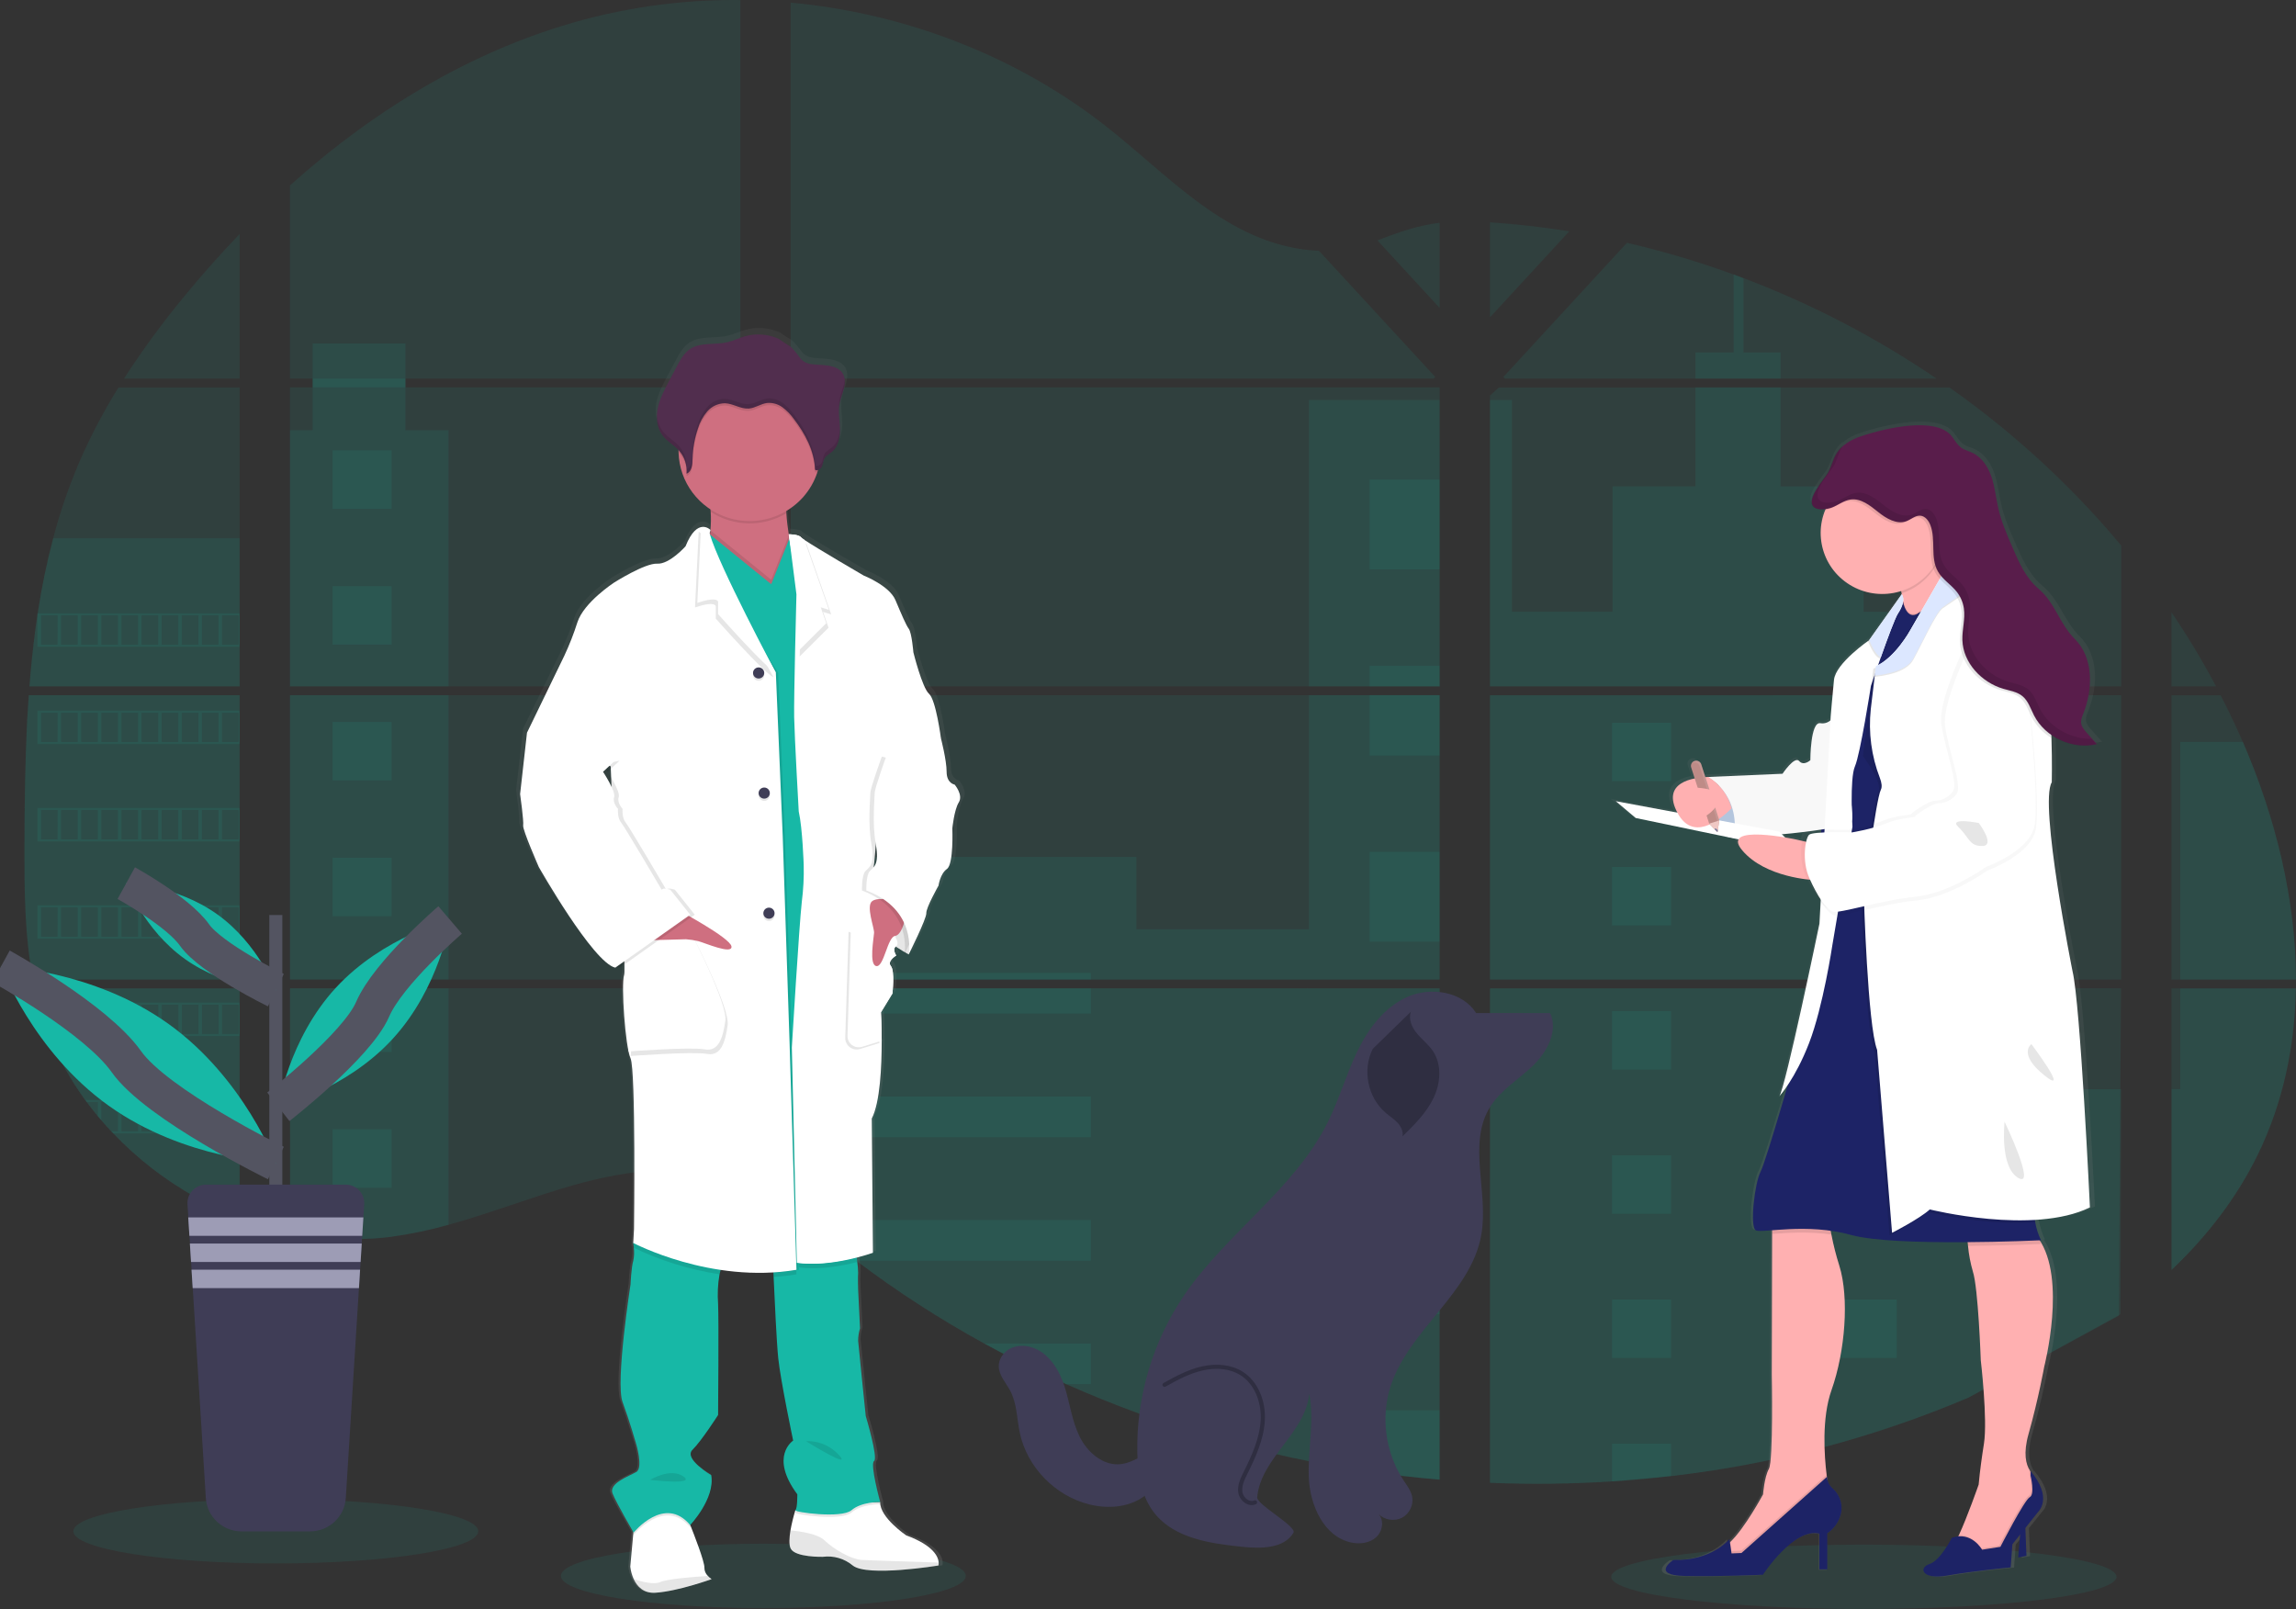 <svg width="127" height="89" viewBox="0 0 127 89" fill="none" xmlns="http://www.w3.org/2000/svg">
<rect x="0" y="0" width="127" height="89" fill="#333333" stroke="none"/>
<g clip-path="url(#clip0_230_824)">
<path opacity="0.1" d="M42.224 88.95C48.408 88.95 53.422 88.153 53.422 87.171C53.422 86.188 48.408 85.391 42.224 85.391C36.039 85.391 31.025 86.188 31.025 87.171C31.025 88.153 36.039 88.95 42.224 88.95Z" fill="#17B8A6"/>
<path opacity="0.1" d="M103.097 89C110.815 89 117.071 88.203 117.071 87.221C117.071 86.238 110.815 85.441 103.097 85.441C95.379 85.441 89.123 86.238 89.123 87.221C89.123 88.203 95.379 89 103.097 89Z" fill="#17B8A6"/>
<path opacity="0.1" d="M1.592 38.455H13.256V54.183H2.446C2.417 54.345 2.389 54.508 2.359 54.67H13.256V67.355C13.236 67.349 13.219 67.342 13.2 67.335C12.893 67.215 12.587 67.087 12.281 66.951L12.086 66.863C11.779 66.72 11.473 66.569 11.166 66.409C11.059 66.353 10.953 66.295 10.847 66.236C9.146 65.293 7.6 64.098 6.263 62.693C6.224 62.655 6.188 62.615 6.148 62.579C5.962 62.379 5.78 62.177 5.603 61.97L5.407 61.742C5.198 61.489 4.996 61.228 4.799 60.965C4.771 60.926 4.743 60.887 4.713 60.851C3.914 59.755 3.25 58.568 2.736 57.315C2.72 57.277 2.706 57.236 2.691 57.201C2.534 56.8 2.394 56.394 2.272 55.984C2.219 55.813 2.169 55.643 2.125 55.465C2.109 55.413 2.095 55.361 2.082 55.31C1.43 52.789 1.353 50.171 1.353 47.571V46.661C1.353 45.609 1.365 44.551 1.384 43.493C1.384 43.219 1.395 42.946 1.401 42.671C1.417 41.973 1.44 41.275 1.47 40.577C1.477 40.382 1.486 40.189 1.496 39.996C1.496 39.884 1.502 39.773 1.513 39.661C1.541 39.257 1.564 38.855 1.592 38.455Z" fill="#17B8A6"/>
<path opacity="0.1" d="M13.256 20.943H6.858C7.898 19.333 9.035 17.784 10.261 16.308C11.211 15.153 12.215 14.027 13.256 12.943V20.943Z" fill="#17B8A6"/>
<path opacity="0.1" d="M13.256 21.429V37.968H1.628C1.628 37.921 1.636 37.872 1.64 37.824C1.65 37.693 1.661 37.562 1.672 37.433C1.685 37.281 1.699 37.127 1.713 36.978C1.728 36.829 1.744 36.647 1.762 36.482C1.779 36.317 1.795 36.15 1.815 35.985C1.834 35.821 1.851 35.656 1.872 35.492C1.893 35.328 1.911 35.162 1.933 34.998C1.95 34.862 1.969 34.727 1.987 34.59C2.013 34.398 2.041 34.205 2.071 34.014C2.071 33.985 2.079 33.956 2.084 33.929C2.294 32.53 2.579 31.144 2.94 29.776C3.317 28.341 3.799 26.935 4.382 25.569C5.002 24.14 5.727 22.759 6.552 21.435L13.256 21.429Z" fill="#17B8A6"/>
<path opacity="0.1" d="M16.041 38.454V54.183H40.953V38.454H16.041ZM16.041 54.669V68.177C16.183 68.206 16.324 68.235 16.465 68.258C16.655 68.295 16.845 68.328 17.039 68.356C17.076 68.362 17.114 68.368 17.154 68.371C17.23 68.384 17.308 68.394 17.384 68.404C17.576 68.43 17.767 68.452 17.959 68.469C18.049 68.478 18.141 68.486 18.233 68.493L18.455 68.51C18.576 68.519 18.695 68.526 18.814 68.529C18.887 68.529 18.961 68.536 19.037 68.538H19.856C19.955 68.538 20.054 68.538 20.151 68.529H20.158C20.226 68.529 20.295 68.529 20.364 68.52C20.384 68.52 20.402 68.52 20.422 68.52C20.479 68.52 20.537 68.52 20.592 68.512H20.632L21.017 68.483C21.143 68.471 21.271 68.456 21.4 68.443L21.662 68.412C22.728 68.264 23.782 68.043 24.816 67.748C27.14 67.107 29.413 66.21 31.736 65.552C34.739 64.705 38.057 64.289 40.959 65.325V54.669H16.041ZM40.953 20.943V0.002C38.226 -0.027 35.506 0.289 32.859 0.941C26.551 2.509 20.89 5.91 16.041 10.254V20.942H17.291V21.427H16.041V37.968H40.953V21.428H22.425V20.943H40.953ZM72.953 13.869C71.392 13.815 69.841 13.326 68.437 12.571C65.754 11.127 63.61 8.897 61.215 7.015C56.239 3.096 50.067 0.731 43.736 0.144V20.943H79.3L79.389 20.851L72.953 13.869ZM76.193 13.301L79.628 17.03V12.323C78.477 12.464 77.469 12.799 76.197 13.296L76.193 13.301ZM79.628 71.531V54.669H72.308C72.289 54.597 72.269 54.525 72.246 54.452C72.268 54.525 72.286 54.597 72.307 54.669H43.74V66.863C44.012 67.062 44.279 67.272 44.545 67.484C44.831 67.712 45.114 67.951 45.398 68.187L45.684 68.421C45.821 68.535 45.959 68.648 46.098 68.755C46.373 68.977 46.652 69.195 46.933 69.41C47.072 69.524 47.215 69.626 47.356 69.733C49.601 71.431 51.968 72.962 54.439 74.317C54.993 74.62 55.552 74.916 56.116 75.205C56.492 75.394 56.87 75.583 57.249 75.766C57.819 76.041 58.394 76.306 58.973 76.562C64.314 78.934 69.96 80.561 75.752 81.398C77.038 81.585 78.33 81.733 79.627 81.841V71.53H79.742H79.628V71.531ZM43.74 21.428V37.968H79.632V21.428H43.74ZM43.74 38.454V54.183H79.632V38.454H43.74ZM82.418 12.303V17.553L86.803 12.794C85.35 12.562 83.888 12.396 82.418 12.297V12.303ZM82.418 38.46V54.183H117.328V38.454L82.418 38.46ZM117.2 72.779L117.323 54.669H82.418V82.022C84.668 82.115 86.919 82.089 89.165 81.942H89.204C90.276 81.875 91.344 81.779 92.407 81.651H92.431C98.1 80.999 103.644 79.535 108.889 77.307M124.059 41.044C123.928 40.738 123.791 40.435 123.652 40.134C123.392 39.566 123.118 39.013 122.835 38.461H120.111V54.183H126.998C126.994 49.731 125.855 45.183 124.062 41.038L124.059 41.044ZM120.111 54.675V70.252C122.051 68.412 123.69 66.307 124.87 63.901C126.29 61.004 126.939 57.867 126.992 54.672L120.111 54.675ZM120.111 33.876V37.969H122.58C121.833 36.561 121.01 35.192 120.115 33.871L120.111 33.876ZM96.436 15.388C96.254 15.32 96.073 15.251 95.89 15.184C93.963 14.48 91.993 13.894 89.993 13.43L83.284 20.715L83.155 20.851L83.241 20.944H107.121C103.795 18.679 100.209 16.812 96.439 15.383L96.436 15.388ZM107.821 21.434H82.908L82.418 21.877V37.968H117.332V30.174C114.563 26.861 111.366 23.921 107.824 21.428L107.821 21.434Z" fill="#17B8A6"/>
<path opacity="0.1" d="M13.256 29.772V37.968H1.628C1.628 37.921 1.636 37.872 1.64 37.824C1.65 37.693 1.661 37.562 1.672 37.433C1.685 37.281 1.699 37.127 1.713 36.978C1.728 36.829 1.744 36.647 1.762 36.482C1.779 36.318 1.795 36.15 1.815 35.986C1.834 35.821 1.851 35.656 1.872 35.492C1.893 35.328 1.911 35.162 1.933 34.998C1.95 34.862 1.969 34.727 1.987 34.59C2.013 34.398 2.041 34.205 2.071 34.014C2.071 33.986 2.079 33.956 2.084 33.929C2.294 32.53 2.579 31.144 2.94 29.776L13.256 29.772Z" fill="#17B8A6"/>
<path opacity="0.1" d="M1.592 38.455H13.256V54.183H2.446C2.417 54.345 2.389 54.508 2.359 54.67H13.256V67.355C13.236 67.349 13.219 67.342 13.2 67.335C12.893 67.215 12.587 67.087 12.281 66.951L12.086 66.863C11.779 66.72 11.473 66.569 11.166 66.409C11.059 66.353 10.953 66.295 10.847 66.236C9.146 65.293 7.6 64.098 6.263 62.693C6.224 62.655 6.188 62.615 6.148 62.579C5.962 62.379 5.78 62.177 5.603 61.97L5.407 61.742C5.198 61.489 4.996 61.228 4.799 60.965C4.771 60.926 4.743 60.887 4.713 60.851C3.914 59.755 3.25 58.568 2.736 57.315C2.72 57.277 2.706 57.236 2.691 57.201C2.534 56.8 2.394 56.394 2.272 55.984C2.219 55.813 2.169 55.643 2.125 55.465C2.109 55.413 2.095 55.361 2.082 55.31C1.43 52.789 1.353 50.171 1.353 47.571V46.661C1.353 45.609 1.365 44.551 1.384 43.493C1.384 43.219 1.395 42.946 1.401 42.671C1.417 41.973 1.44 41.275 1.47 40.577C1.477 40.382 1.486 40.189 1.496 39.996C1.496 39.884 1.502 39.773 1.513 39.661C1.541 39.257 1.564 38.855 1.592 38.455Z" fill="#17B8A6"/>
<path opacity="0.1" d="M24.811 23.797V37.968H16.041V23.797H17.291V18.998H22.424V23.797H24.811Z" fill="#17B8A6"/>
<path opacity="0.1" d="M24.811 38.454H16.041V54.182H24.811V38.454Z" fill="#17B8A6"/>
<path opacity="0.1" d="M16.041 54.67H24.811V67.746C23.776 68.04 22.722 68.261 21.656 68.409L21.394 68.441C21.265 68.455 21.138 68.468 21.011 68.48C20.885 68.493 20.754 68.502 20.626 68.51H20.586C20.531 68.51 20.471 68.517 20.417 68.518H20.358C20.289 68.518 20.221 68.525 20.151 68.527C20.054 68.533 19.956 68.534 19.856 68.535H19.042L18.821 68.527C18.706 68.527 18.582 68.514 18.462 68.506L18.241 68.49L17.967 68.466C17.774 68.448 17.582 68.427 17.392 68.401L17.162 68.369L17.047 68.353C16.855 68.323 16.666 68.291 16.473 68.255C16.331 68.231 16.191 68.202 16.049 68.173L16.041 54.67Z" fill="#17B8A6"/>
<path opacity="0.1" d="M79.633 22.123H72.401V37.967H79.633V22.123Z" fill="#17B8A6"/>
<path opacity="0.1" d="M79.633 38.454V54.183H43.74V47.399H62.858V51.401H72.401V38.454H79.633Z" fill="#17B8A6"/>
<path opacity="0.1" d="M79.747 71.534H79.632V81.853C78.337 81.745 77.046 81.597 75.759 81.41C69.965 80.571 64.315 78.94 58.973 76.564C57.431 75.878 55.919 75.128 54.44 74.315C51.969 72.961 49.6 71.428 47.356 69.732C46.792 69.305 46.235 68.867 45.686 68.42C45.306 68.11 44.927 67.791 44.545 67.482C44.279 67.269 44.011 67.06 43.74 66.86V54.67H72.306C72.286 54.597 72.266 54.525 72.246 54.453C72.268 54.525 72.288 54.597 72.308 54.67H79.632V71.528C79.671 71.529 79.709 71.532 79.747 71.534Z" fill="#17B8A6"/>
<path opacity="0.1" d="M98.492 20.943H93.78V19.494H95.893V15.179C96.075 15.245 96.258 15.313 96.44 15.383V19.494H98.492V20.943Z" fill="#17B8A6"/>
<path opacity="0.1" d="M109.845 37.968H86.712L86.72 37.974L86.71 37.968H82.418V22.124H83.634V33.835H89.191V26.899H93.781V21.429H98.493V26.904H103.084V33.84H109.845V37.968Z" fill="#17B8A6"/>
<path opacity="0.1" d="M82.418 38.454V54.183H109.845V38.454H82.418ZM117.29 72.699L117.328 60.248H109.845V54.677H82.418V82.022C84.668 82.115 86.919 82.089 89.165 81.942H89.204C90.276 81.876 91.344 81.779 92.407 81.651H92.431C98.1 80.999 103.645 79.535 108.889 77.307" fill="#17B8A6"/>
<path opacity="0.1" d="M120.598 54.67H126.996C126.94 57.864 126.292 61.001 124.874 63.898C123.693 66.305 122.053 68.41 120.116 70.248V60.243H120.598V54.67Z" fill="#17B8A6"/>
<path opacity="0.1" d="M127 54.183H120.599V41.038H124.063C125.855 45.183 126.994 49.731 127 54.183Z" fill="#17B8A6"/>
<path opacity="0.1" d="M79.633 26.528H75.759V31.495H79.633V26.528Z" fill="#17B8A6"/>
<path opacity="0.1" d="M79.633 36.825H75.759V37.968H79.633V36.825Z" fill="#17B8A6"/>
<path opacity="0.1" d="M79.633 38.454H75.759V41.791H79.633V38.454Z" fill="#17B8A6"/>
<path opacity="0.1" d="M79.633 47.121H75.759V52.089H79.633V47.121Z" fill="#17B8A6"/>
<path opacity="0.1" d="M79.633 57.418H75.759V62.386H79.633V57.418Z" fill="#17B8A6"/>
<path opacity="0.1" d="M79.632 71.527C79.671 71.527 79.709 71.527 79.747 71.534H79.632V72.688H75.759V67.715H79.632V71.527Z" fill="#17B8A6"/>
<path opacity="0.1" d="M79.632 78.01V81.847C78.337 81.739 77.046 81.591 75.759 81.405V78.01H79.632Z" fill="#17B8A6"/>
<path opacity="0.1" d="M60.344 53.818H43.74V54.183H60.344V53.818Z" fill="#17B8A6"/>
<path opacity="0.1" d="M60.344 54.669H43.74V56.067H60.344V54.669Z" fill="#17B8A6"/>
<path opacity="0.1" d="M60.344 60.652H43.74V62.901H60.344V60.652Z" fill="#17B8A6"/>
<path opacity="0.1" d="M60.343 67.485V69.734H47.356C46.792 69.308 46.236 68.871 45.685 68.422C45.305 68.112 44.928 67.793 44.544 67.485H60.343Z" fill="#17B8A6"/>
<path opacity="0.1" d="M60.343 74.318V76.564H58.972C57.431 75.877 55.921 75.127 54.44 74.314L60.343 74.318Z" fill="#17B8A6"/>
<path opacity="0.1" d="M92.434 39.979H89.165V43.212H92.434V39.979Z" fill="#17B8A6"/>
<path opacity="0.1" d="M21.664 24.912H18.395V28.146H21.664V24.912Z" fill="#17B8A6"/>
<path opacity="0.1" d="M21.664 32.423H18.395V35.657H21.664V32.423Z" fill="#17B8A6"/>
<path opacity="0.1" d="M21.664 39.934H18.395V43.168H21.664V39.934Z" fill="#17B8A6"/>
<path opacity="0.1" d="M21.664 47.444H18.395V50.678H21.664V47.444Z" fill="#17B8A6"/>
<path opacity="0.1" d="M21.664 54.955H18.395V58.189H21.664V54.955Z" fill="#17B8A6"/>
<path opacity="0.1" d="M21.664 62.467H18.395V65.7H21.664V62.467Z" fill="#17B8A6"/>
<path opacity="0.1" d="M104.912 39.979H101.644V43.212H104.912V39.979Z" fill="#17B8A6"/>
<path opacity="0.1" d="M92.434 47.955H89.165V51.188H92.434V47.955Z" fill="#17B8A6"/>
<path opacity="0.1" d="M104.912 47.955H101.644V51.188H104.912V47.955Z" fill="#17B8A6"/>
<path opacity="0.1" d="M92.434 55.93H89.165V59.164H92.434V55.93Z" fill="#17B8A6"/>
<path opacity="0.1" d="M104.912 55.93H101.644V59.164H104.912V55.93Z" fill="#17B8A6"/>
<path opacity="0.1" d="M92.434 63.906H89.165V67.14H92.434V63.906Z" fill="#17B8A6"/>
<path opacity="0.1" d="M104.912 63.906H101.644V67.14H104.912V63.906Z" fill="#17B8A6"/>
<path opacity="0.1" d="M92.434 71.882H89.165V75.116H92.434V71.882Z" fill="#17B8A6"/>
<path opacity="0.1" d="M104.912 71.882H101.644V75.116H104.912V71.882Z" fill="#17B8A6"/>
<path opacity="0.1" d="M89.165 81.942V79.857H92.433V81.646L89.165 81.942Z" fill="#17B8A6"/>
<path opacity="0.1" d="M2.07 33.926V35.776H13.256V33.926H2.07ZM3.185 35.66H2.272V34.04H3.192L3.185 35.66ZM4.298 35.66H3.379V34.04H4.298V35.66ZM5.41 35.66H4.49V34.04H5.41V35.66ZM6.523 35.66H5.605V34.04H6.524V35.66H6.523ZM7.636 35.66H6.716V34.04H7.636V35.66ZM8.749 35.66H7.83V34.04H8.749V35.66ZM9.863 35.66H8.944V34.04H9.863V35.66ZM10.976 35.66H10.056V34.04H10.976V35.66ZM12.088 35.66H11.169V34.04H12.088V35.66ZM13.201 35.66H12.281V34.04H13.201V35.66Z" fill="#17B8A6"/>
<path opacity="0.1" d="M2.07 39.309V41.159H13.256V39.309H2.07ZM3.185 41.042H2.272V39.426H3.192L3.185 41.042ZM4.298 41.042H3.379V39.426H4.298V41.042ZM5.41 41.042H4.49V39.426H5.41V41.042ZM6.523 41.042H5.605V39.426H6.524V41.042H6.523ZM7.636 41.042H6.716V39.426H7.636V41.042ZM8.749 41.042H7.83V39.426H8.749V41.042ZM9.863 41.042H8.944V39.426H9.863V41.042ZM10.976 41.042H10.056V39.426H10.976V41.042ZM12.088 41.042H11.169V39.426H12.088V41.042ZM13.201 41.042H12.281V39.426H13.201V41.042Z" fill="#17B8A6"/>
<path opacity="0.1" d="M2.07 44.694V46.547H13.256V44.694H2.07ZM3.185 46.427H2.272V44.81H3.192L3.185 46.427ZM4.298 46.427H3.379V44.81H4.298V46.427ZM5.41 46.427H4.49V44.81H5.41V46.427ZM6.523 46.427H5.605V44.81H6.524V46.427H6.523ZM7.636 46.427H6.716V44.81H7.636V46.427ZM8.749 46.427H7.83V44.81H8.749V46.427ZM9.863 46.427H8.944V44.81H9.863V46.427ZM10.976 46.427H10.056V44.81H10.976V46.427ZM12.088 46.427H11.169V44.81H12.088V46.427ZM13.201 46.427H12.281V44.81H13.201V46.427Z" fill="#17B8A6"/>
<path opacity="0.1" d="M2.07 50.079V51.926H13.256V50.079H2.07ZM3.185 51.812H2.272V50.194H3.192L3.185 51.812ZM4.298 51.812H3.379V50.194H4.298V51.812ZM5.41 51.812H4.49V50.194H5.41V51.812ZM6.523 51.812H5.605V50.194H6.524V51.812H6.523ZM7.636 51.812H6.716V50.194H7.636V51.812ZM8.749 51.812H7.83V50.194H8.749V51.812ZM9.863 51.812H8.944V50.194H9.863V51.812ZM10.976 51.812H10.056V50.194H10.976V51.812ZM12.088 51.812H11.169V50.194H12.088V51.812ZM13.201 51.812H12.281V50.194H13.201V51.812Z" fill="#17B8A6"/>
<path opacity="0.1" d="M2.118 55.463C2.163 55.636 2.214 55.81 2.266 55.982V55.578H3.186V57.195H2.694C2.709 57.233 2.724 57.274 2.739 57.309H13.256V55.463H2.118ZM4.302 57.195H3.382V55.578H4.302V57.195ZM5.413 57.195H4.494V55.578H5.413V57.195ZM6.527 57.195H5.605V55.578H6.524L6.527 57.195ZM7.639 57.195H6.72V55.578H7.639V57.195ZM8.753 57.195H7.834V55.578H8.753V57.195ZM9.867 57.195H8.947V55.578H9.867V57.195ZM10.979 57.195H10.06V55.578H10.979V57.195ZM12.092 57.195H11.172V55.578H12.092V57.195ZM13.204 57.195H12.285V55.578H13.204V57.195Z" fill="#17B8A6"/>
<path opacity="0.1" d="M4.715 60.847C4.744 60.884 4.772 60.925 4.802 60.961H5.41V61.738C5.475 61.815 5.539 61.892 5.606 61.965V60.957H6.525V62.579H6.153C6.19 62.617 6.225 62.657 6.268 62.693H13.259V60.847H4.715ZM7.636 62.579H6.716V60.963H7.636V62.579ZM8.749 62.579H7.83V60.963H8.749V62.579ZM9.863 62.579H8.944V60.963H9.863V62.579ZM10.976 62.579H10.056V60.963H10.976V62.579ZM12.088 62.579H11.168V60.963H12.088V62.579ZM13.2 62.579H12.281V60.963H13.2V62.579Z" fill="#17B8A6"/>
<path opacity="0.1" d="M10.852 66.231C10.956 66.29 11.063 66.345 11.171 66.404V66.347H12.091V66.859L12.286 66.949V66.347H13.205V67.331C13.223 67.34 13.241 67.347 13.261 67.351V66.231H10.852Z" fill="#17B8A6"/>
<path opacity="0.1" d="M72.246 54.452C72.268 54.525 72.286 54.597 72.307 54.669C72.288 54.597 72.269 54.525 72.246 54.452ZM17.295 20.939V21.425H22.429V20.939H17.295ZM72.246 54.452C72.268 54.525 72.286 54.597 72.307 54.669C72.288 54.597 72.269 54.525 72.246 54.452ZM72.246 54.452C72.268 54.525 72.286 54.597 72.307 54.669C72.288 54.597 72.269 54.525 72.246 54.452Z" fill="#17B8A6"/>
<path d="M53.052 43.17C53.052 43.17 52.599 43.108 52.599 42.455C52.599 41.802 52.275 40.584 52.275 40.584C52.275 40.584 51.995 38.461 51.607 38.124C51.22 37.788 50.722 35.812 50.722 35.812C50.722 35.812 50.637 34.739 50.464 34.508C50.29 34.278 50.056 33.712 49.71 32.906C49.364 32.1 47.921 31.542 47.921 31.542C47.921 31.542 45.314 30.046 44.575 29.558C44.508 29.518 44.445 29.471 44.387 29.418C44.259 29.251 43.698 29.247 43.698 29.247C43.639 28.881 43.583 28.461 43.565 28.08C43.565 28.039 43.565 27.998 43.559 27.957C44.383 27.475 45.003 26.715 45.307 25.817C45.321 25.774 45.332 25.728 45.345 25.685C45.445 25.652 45.526 25.579 45.569 25.485C45.636 25.338 45.637 25.167 45.719 25.03C45.816 24.869 46 24.782 46.145 24.661C46.51 24.354 46.604 23.836 46.587 23.366C46.576 22.985 46.514 22.601 46.538 22.222L46.545 22.126C46.551 22.07 46.559 22.013 46.57 21.958C46.626 21.676 46.749 21.41 46.818 21.13C46.887 20.851 46.894 20.536 46.733 20.295C46.498 19.941 46.007 19.87 45.576 19.834C45.087 19.793 44.651 19.847 44.338 19.445C44.192 19.236 44.026 19.039 43.846 18.857C43.782 18.798 43.157 18.421 43.157 18.396C42.546 18.116 41.854 18.064 41.209 18.248C40.884 18.341 40.579 18.494 40.25 18.57C39.541 18.736 38.725 18.556 38.123 18.957C37.787 19.185 37.586 19.546 37.398 19.899C37.245 20.189 37.088 20.479 36.931 20.769C36.677 21.245 36.418 21.73 36.311 22.257C36.288 22.372 36.275 22.488 36.27 22.605V22.79C36.27 22.83 36.27 22.869 36.277 22.904C36.284 22.939 36.283 22.951 36.286 22.974C36.29 22.998 36.295 23.052 36.302 23.088C36.309 23.125 36.323 23.188 36.337 23.238C36.342 23.26 36.35 23.28 36.357 23.301C36.369 23.34 36.383 23.377 36.398 23.415C36.406 23.434 36.414 23.454 36.423 23.474C36.44 23.514 36.461 23.552 36.481 23.587C36.491 23.603 36.498 23.618 36.507 23.633C36.539 23.686 36.575 23.736 36.612 23.785C36.858 24.089 37.221 24.282 37.488 24.566V24.694C37.517 25.981 38.187 27.17 39.279 27.872C39.279 27.915 39.285 27.959 39.287 28.002C39.31 28.34 39.305 28.679 39.274 29.015C39.18 28.905 39.039 28.843 38.893 28.847C38.843 28.845 38.794 28.849 38.746 28.86L38.735 28.852V28.862C38.482 28.923 38.171 29.184 37.873 29.924C37.873 29.924 36.968 30.934 36.278 30.892C35.589 30.849 33.843 31.942 33.843 31.942C33.843 31.942 32.139 33.036 31.774 34.15C31.57 34.782 31.325 35.4 31.041 36.001L28.935 40.294L28.547 43.699C28.547 43.699 28.762 45.214 28.719 45.444C28.677 45.675 29.603 47.757 29.603 47.757C29.603 47.757 32.664 53.077 33.914 53.35L34.004 53.287C34.058 53.315 34.114 53.336 34.173 53.35L34.43 53.17C34.445 53.37 34.439 53.572 34.41 53.771C34.238 54.296 34.475 57.724 34.776 58.396C35.077 59.068 34.97 67.879 34.97 67.879L34.928 68.656C34.928 68.656 34.928 68.681 34.938 68.725L34.928 68.909L34.959 68.925C34.991 69.171 34.98 69.422 34.928 69.665C34.82 70.006 34.776 70.97 34.776 70.97C34.776 70.97 33.915 76.414 34.323 77.508C34.731 78.602 35.078 79.8 35.078 79.8C35.078 79.8 35.509 81.165 35.099 81.398C34.689 81.631 33.522 82.022 33.762 82.591C33.981 83.116 34.809 84.523 34.932 84.729L34.922 84.837L34.753 86.649C34.781 86.887 34.846 87.122 34.947 87.34C35.132 87.734 35.492 88.144 36.176 88.1C36.291 88.091 36.424 88.078 36.553 88.061C37.804 87.895 39.346 87.342 39.346 87.342C39.265 87.292 39.193 87.232 39.127 87.164C39.003 87.044 38.933 86.881 38.935 86.709C38.954 86.379 38.33 84.808 38.174 84.421C38.15 84.365 38.138 84.334 38.138 84.334C38.138 84.334 39.56 82.862 39.324 81.558C39.324 81.558 37.749 80.649 38.267 80.149C38.786 79.65 39.712 78.216 39.712 78.216C39.712 78.216 39.755 72.856 39.712 72.055C39.667 71.499 39.695 70.941 39.791 70.392C39.809 70.309 39.829 70.228 39.851 70.148C40.568 70.254 41.291 70.309 42.016 70.311C42.281 70.311 42.55 70.311 42.821 70.295C42.821 70.371 42.824 70.453 42.831 70.54C42.891 71.869 43.002 74.197 43.093 75.062C43.222 76.303 43.933 79.646 43.933 79.646C43.933 79.646 42.576 80.508 44.17 82.632C44.17 82.632 44.17 83.401 44.065 83.513C43.952 83.877 43.861 84.247 43.792 84.623C43.725 85.023 43.698 85.427 43.806 85.638C44.065 86.14 45.616 86.099 45.616 86.099L45.654 86.093C46.246 86.032 46.837 86.209 47.296 86.583C47.886 87.051 50.123 86.845 51.335 86.696C51.809 86.637 52.127 86.583 52.127 86.583C52.142 86.529 52.147 86.474 52.143 86.419C52.13 86.124 51.897 85.479 50.315 84.902C50.315 84.902 48.828 83.913 48.849 83.051H48.645C48.771 83.044 48.851 83.051 48.851 83.051C48.851 83.051 48.269 80.948 48.506 80.777C48.744 80.606 48.032 78.276 48.032 78.276C48.032 78.276 47.624 74.364 47.602 74.09C47.602 73.855 47.639 73.622 47.709 73.397L47.602 71.252C47.602 71.252 47.581 70.539 47.602 70.307C47.599 70.106 47.582 69.905 47.553 69.706C47.542 69.626 47.532 69.543 47.52 69.462C48.078 69.322 48.44 69.192 48.44 69.192L48.375 61.727C48.849 60.818 48.936 58.822 48.934 57.407C48.934 56.497 48.893 55.824 48.893 55.824L49.54 54.779C49.54 54.779 49.689 53.529 49.452 53.254C49.348 53.13 49.395 53.002 49.481 52.896C49.526 52.861 49.573 52.829 49.622 52.801C49.622 52.801 49.615 52.791 49.607 52.776C49.652 52.738 49.7 52.704 49.751 52.675C49.751 52.675 49.521 52.322 49.727 52.173C49.92 52.303 50.092 52.401 50.223 52.48C50.214 52.563 50.205 52.611 50.205 52.611L50.26 52.497C50.387 52.568 50.464 52.611 50.464 52.611C50.464 52.611 51.477 50.613 51.456 50.319C51.434 50.024 52.145 48.784 52.145 48.784C52.145 48.784 52.231 48.132 52.62 47.859C53.008 47.586 52.921 45.609 52.921 45.609C52.921 45.609 53.029 44.579 53.287 44.158C53.546 43.738 53.052 43.17 53.052 43.17ZM33.657 42.294L33.676 42.77C33.561 42.587 33.478 42.455 33.478 42.455L33.657 42.294Z" fill="url(#paint0_linear_230_824)"/>
<path d="M50.519 51.748L50.271 52.794C50.271 52.794 48.283 51.79 47.924 50.514C47.566 49.239 48.524 48.754 48.524 48.754L50.377 49.531L50.519 51.748Z" fill="white"/>
<path opacity="0.1" d="M50.519 51.748L50.271 52.794C50.271 52.794 48.283 51.79 47.924 50.514C47.566 49.239 48.524 48.754 48.524 48.754L50.377 49.531L50.519 51.748Z" fill="black"/>
<path d="M39.361 87.349C39.361 87.349 37.522 88.018 36.258 88.102C35.586 88.146 35.233 87.739 35.052 87.347C34.953 87.129 34.889 86.897 34.862 86.659L35.027 84.857L35.114 83.897L37.8 83.207L38.18 84.358L38.216 84.445C38.369 84.829 38.981 86.393 38.963 86.719C38.962 86.887 39.03 87.05 39.151 87.168C39.214 87.238 39.284 87.298 39.361 87.349Z" fill="white"/>
<path d="M51.921 86.433C51.926 86.487 51.921 86.543 51.905 86.595C51.905 86.595 47.972 87.245 47.168 86.595C46.709 86.212 46.108 86.037 45.513 86.115C45.513 86.115 43.991 86.156 43.737 85.661C43.631 85.453 43.659 85.049 43.724 84.651C43.791 84.278 43.881 83.91 43.991 83.547L44.052 83.499L44.414 83.212L48.653 83.088H48.685C48.664 83.945 50.124 84.928 50.124 84.928C51.674 85.497 51.903 86.139 51.921 86.433Z" fill="white"/>
<path opacity="0.1" d="M51.921 86.433C51.926 86.487 51.919 86.543 51.904 86.595C51.904 86.595 47.972 87.244 47.168 86.595C46.709 86.212 46.109 86.038 45.514 86.115C45.514 86.115 43.991 86.156 43.738 85.661C43.633 85.451 43.659 85.049 43.724 84.651C44.31 84.709 45.236 84.853 45.599 85.198C46.148 85.722 47.079 86.245 47.65 86.286C48.097 86.314 50.772 86.398 51.921 86.433Z" fill="black"/>
<path opacity="0.1" d="M39.361 87.349C39.361 87.349 37.522 88.018 36.258 88.102C35.587 88.146 35.234 87.739 35.053 87.346C35.521 87.501 36.17 87.665 36.512 87.515C36.916 87.338 38.35 87.223 39.155 87.174C39.216 87.24 39.285 87.299 39.361 87.349Z" fill="black"/>
<path d="M42.089 33.471C40.572 32.888 38.621 30.961 39.108 30.061C39.216 29.833 39.28 29.587 39.297 29.337C39.329 28.997 39.333 28.655 39.311 28.314C39.277 27.756 39.209 27.2 39.108 26.649C39.108 26.649 43.844 26.755 43.568 27.445C43.488 27.648 43.475 27.999 43.497 28.392C43.519 28.786 43.576 29.23 43.636 29.607C43.719 30.123 43.802 30.516 43.802 30.516C43.802 30.516 43.512 30.918 43.342 30.939C43.172 30.961 44.266 34.303 42.089 33.471Z" fill="#CF6F80"/>
<path opacity="0.1" d="M38.212 84.445L38.177 84.484C36.761 82.79 35.048 84.901 35.048 84.901L35.023 84.857L35.11 83.897L37.796 83.207L38.177 84.358L38.212 84.445Z" fill="black"/>
<path opacity="0.1" d="M48.686 83.207C48.686 83.207 47.651 83.185 47.1 83.667C46.548 84.15 43.882 83.772 43.997 83.667C44.031 83.615 44.051 83.556 44.056 83.495L44.419 83.207L48.657 83.083C48.673 83.159 48.686 83.207 48.686 83.207Z" fill="black"/>
<path d="M39.974 69.903C39.897 70.091 39.839 70.287 39.8 70.486C39.704 71.033 39.677 71.589 39.72 72.141C39.763 72.937 39.72 78.271 39.72 78.271C39.72 78.271 38.811 79.694 38.304 80.195C37.798 80.696 39.339 81.597 39.339 81.597C39.569 82.893 38.176 84.358 38.176 84.358C36.76 82.663 35.047 84.776 35.047 84.776C35.047 84.776 34.117 83.184 33.884 82.616C33.652 82.047 34.794 81.654 35.194 81.423C35.596 81.192 35.175 79.831 35.175 79.831C35.175 79.831 34.836 78.638 34.434 77.55C34.032 76.462 34.877 71.045 34.877 71.045C34.877 71.045 34.921 70.083 35.026 69.748C35.078 69.506 35.089 69.257 35.057 69.011C35.05 68.928 35.042 68.859 35.036 68.812C35.03 68.766 35.026 68.744 35.026 68.744L35.042 68.717L35.616 67.657C35.616 67.657 40.25 69.235 39.974 69.903Z" fill="#17B8A6"/>
<path d="M48.686 83.082C48.686 83.082 47.651 83.06 47.1 83.537C46.548 84.013 43.882 83.641 43.997 83.537C44.112 83.432 44.102 82.658 44.102 82.658C42.538 80.545 43.873 79.688 43.873 79.688C43.873 79.688 43.174 76.362 43.047 75.128C42.959 74.266 42.85 71.95 42.791 70.628C42.766 70.06 42.751 69.668 42.751 69.668L44.029 69.414L44.193 69.381L47.276 68.769C47.276 68.769 47.361 69.338 47.418 69.803C47.447 70.002 47.463 70.202 47.467 70.402C47.446 70.629 47.467 71.341 47.467 71.341L47.571 73.475C47.503 73.699 47.468 73.931 47.467 74.165C47.487 74.437 47.888 78.328 47.888 78.328C47.888 78.328 48.586 80.65 48.348 80.817C48.11 80.984 48.686 83.082 48.686 83.082Z" fill="#17B8A6"/>
<path opacity="0.1" d="M43.568 27.445C43.488 27.648 43.475 27.999 43.497 28.392C42.203 29.163 40.575 29.134 39.311 28.315C39.277 27.757 39.209 27.2 39.108 26.649C39.108 26.649 43.844 26.753 43.568 27.445Z" fill="black"/>
<path d="M45.399 24.933C45.399 25.342 45.334 25.75 45.206 26.139C44.531 28.182 42.31 29.296 40.246 28.63C38.661 28.118 37.575 26.674 37.535 25.026V24.933C37.498 22.784 39.228 21.012 41.4 20.976C43.572 20.939 45.363 22.651 45.4 24.799C45.4 24.844 45.4 24.888 45.4 24.933H45.399Z" fill="#CF6F80"/>
<path opacity="0.1" d="M42.089 33.471C40.572 32.888 38.621 30.961 39.108 30.061C39.216 29.833 39.28 29.587 39.297 29.337L41.374 31.026L42.659 32.068L43.636 29.608C43.719 30.124 43.802 30.517 43.802 30.517C43.802 30.517 43.512 30.919 43.342 30.941C43.172 30.962 44.266 34.303 42.089 33.471Z" fill="black"/>
<path d="M47.46 40.934L45.725 69.757L43.464 69.904L37.607 53.191L38.568 33.349L38.77 29.157L41.374 31.273L42.66 32.315L43.666 29.783L45.536 31.395L47.46 40.934Z" fill="#17B8A6"/>
<path opacity="0.1" d="M39.974 69.903C39.897 70.091 39.838 70.287 39.799 70.486C38.154 70.235 36.555 69.74 35.057 69.02L35.026 69.004L35.037 68.821L35.042 68.726L35.617 67.666C35.617 67.666 40.25 69.235 39.974 69.903Z" fill="black"/>
<path opacity="0.1" d="M44.056 70.49C43.635 70.561 43.211 70.609 42.784 70.634C42.759 70.065 42.744 69.674 42.744 69.674L44.022 69.419L44.056 70.49Z" fill="black"/>
<path opacity="0.1" d="M47.411 69.808C46.594 70.019 45.332 70.255 44.203 70.107L44.187 69.386L47.269 68.775C47.269 68.775 47.354 69.338 47.411 69.808Z" fill="black"/>
<path opacity="0.1" d="M44.182 70.239C39.47 71.035 35.154 68.753 35.154 68.753L35.196 67.98C35.196 67.98 35.303 59.215 35.006 58.543C34.709 57.871 34.478 54.463 34.646 53.94C34.814 53.417 34.034 45.574 34.034 45.574L33.907 42.39L29.28 40.536L31.349 36.27C31.628 35.672 31.869 35.056 32.068 34.428C32.428 33.32 34.098 32.232 34.098 32.232C34.098 32.232 35.81 31.145 36.487 31.186C37.164 31.227 38.052 30.224 38.052 30.224C38.707 28.572 39.3 29.32 39.3 29.32C39.3 29.399 39.3 29.32 39.267 29.565C39.038 31.378 42.984 37.109 43.041 37.21L43.416 46.267L43.797 57.73L44.182 70.239Z" fill="black"/>
<path d="M44.055 70.239C39.343 71.035 35.027 68.753 35.027 68.753L35.069 67.98C35.069 67.98 35.176 59.215 34.878 58.543C34.581 57.871 34.351 54.463 34.52 53.94C34.689 53.417 33.907 45.574 33.907 45.574L33.78 42.39L29.15 40.529L31.219 36.263C31.498 35.665 31.739 35.05 31.939 34.421C32.297 33.313 33.968 32.225 33.968 32.225C33.968 32.225 35.681 31.138 36.356 31.179C37.032 31.22 37.92 30.217 37.92 30.217C38.577 28.565 39.3 29.313 39.3 29.313C39.3 29.392 39.231 29.427 39.267 29.558C39.773 31.317 42.858 37.102 42.914 37.203L43.295 46.261L43.675 57.723L44.055 70.239Z" fill="white"/>
<path opacity="0.1" d="M42.785 37.461C42.278 37.252 39.594 34.22 39.594 34.22V33.529C39.496 33.302 38.916 33.441 38.444 33.6L38.647 29.408L38.877 29.596C39.38 31.354 42.727 37.36 42.785 37.461Z" fill="black"/>
<path d="M42.913 37.21C42.405 37.001 39.72 33.968 39.72 33.968V33.278C39.622 33.051 39.042 33.19 38.571 33.349L38.774 29.157L39.004 29.345C39.509 31.103 42.856 37.11 42.913 37.21Z" fill="white"/>
<path opacity="0.1" d="M35.154 52.334C35.217 52.334 38.431 51.999 38.431 51.999C38.431 51.999 40.376 55.784 40.249 56.705C40.121 57.626 39.89 58.441 39.108 58.297C38.325 58.153 34.895 58.411 34.895 58.411L35.154 52.334Z" fill="black"/>
<path d="M35.027 52.082C35.09 52.082 38.303 51.748 38.303 51.748C38.303 51.748 40.248 55.534 40.121 56.454C39.995 57.374 39.762 58.19 38.98 58.046C38.199 57.901 34.768 58.16 34.768 58.16L35.027 52.082Z" fill="white"/>
<path d="M37.448 50.305C37.448 50.305 40.397 51.873 40.46 52.352C40.524 52.83 38.959 52.142 38.622 52.059C38.399 52.006 38.173 51.972 37.945 51.955L35.691 52.015L37.448 50.305Z" fill="#CF6F80"/>
<path opacity="0.1" d="M41.963 37.657C42.134 37.657 42.273 37.519 42.273 37.35C42.273 37.18 42.134 37.043 41.963 37.043C41.791 37.043 41.652 37.18 41.652 37.35C41.652 37.519 41.791 37.657 41.963 37.657Z" fill="black"/>
<path d="M41.963 37.532C42.134 37.532 42.273 37.394 42.273 37.225C42.273 37.055 42.134 36.918 41.963 36.918C41.791 36.918 41.652 37.055 41.652 37.225C41.652 37.394 41.791 37.532 41.963 37.532Z" fill="#3F3D56"/>
<path opacity="0.1" d="M42.534 50.946C42.705 50.946 42.844 50.809 42.844 50.639C42.844 50.47 42.705 50.332 42.534 50.332C42.363 50.332 42.224 50.47 42.224 50.639C42.224 50.809 42.363 50.946 42.534 50.946Z" fill="black"/>
<path d="M42.534 50.82C42.705 50.82 42.844 50.683 42.844 50.513C42.844 50.344 42.705 50.206 42.534 50.206C42.363 50.206 42.224 50.344 42.224 50.513C42.224 50.683 42.363 50.82 42.534 50.82Z" fill="#3F3D56"/>
<path opacity="0.1" d="M42.272 44.302C42.443 44.302 42.582 44.164 42.582 43.995C42.582 43.825 42.443 43.688 42.272 43.688C42.1 43.688 41.961 43.825 41.961 43.995C41.961 44.164 42.1 44.302 42.272 44.302Z" fill="black"/>
<path d="M42.272 44.176C42.443 44.176 42.582 44.039 42.582 43.87C42.582 43.7 42.443 43.562 42.272 43.562C42.1 43.562 41.961 43.7 41.961 43.87C41.961 44.039 42.1 44.176 42.272 44.176Z" fill="#3F3D56"/>
<path d="M49.425 51.891C49.425 51.891 49.636 52.205 49.425 52.352C49.213 52.498 49.446 52.853 49.446 52.853C49.446 52.853 48.918 53.159 49.15 53.434C49.382 53.709 49.235 54.952 49.235 54.952L48.601 55.991C48.601 55.991 48.639 56.661 48.641 57.566C48.641 58.978 48.557 60.963 48.093 61.868L48.157 69.294C48.157 69.294 45.936 70.097 44.076 69.853L43.8 57.937C43.8 57.937 44.203 51.179 44.351 49.883C44.437 49.21 44.473 48.531 44.456 47.854C44.456 47.854 44.393 45.825 44.181 44.884C44.181 44.884 43.951 40.805 43.928 39.676C43.917 39.136 43.946 37.56 43.978 36.062C44.014 34.423 44.054 32.878 44.054 32.878L43.635 29.594C43.635 29.594 44.054 29.552 44.181 29.719C44.237 29.772 44.299 29.818 44.365 29.859C45.089 30.344 47.647 31.833 47.647 31.833C47.647 31.833 49.063 32.39 49.402 33.188C49.741 33.987 49.977 34.553 50.141 34.78C50.305 35.008 50.395 36.076 50.395 36.076C50.395 36.076 50.882 38.044 51.263 38.377C51.643 38.71 51.921 40.829 51.921 40.829L48.559 43.444C48.559 43.444 48.264 47.794 48.201 47.963C48.138 48.131 49.425 51.891 49.425 51.891Z" fill="white"/>
<path d="M49.552 51.891C49.552 51.891 49.763 52.205 49.552 52.352C49.342 52.498 49.572 52.853 49.572 52.853C49.572 52.853 49.048 53.162 49.278 53.438C49.507 53.713 49.362 54.955 49.362 54.955L48.728 55.995C48.728 55.995 48.766 56.664 48.77 57.569C48.77 58.982 48.686 60.967 48.221 61.872L48.285 69.298C48.285 69.298 46.059 70.1 44.202 69.856L43.928 57.94C43.928 57.94 44.33 51.183 44.478 49.887C44.565 49.214 44.6 48.535 44.583 47.857C44.583 47.857 44.52 45.829 44.308 44.887C44.308 44.887 44.078 40.809 44.054 39.68C44.044 39.139 44.074 37.564 44.105 36.065C44.14 34.427 44.18 32.881 44.18 32.881L43.627 29.553C43.627 29.553 44.18 29.553 44.308 29.723C44.364 29.776 44.425 29.823 44.492 29.863C45.216 30.347 47.775 31.837 47.775 31.837C47.775 31.837 49.19 32.394 49.529 33.192C49.868 33.99 50.104 34.556 50.269 34.784C50.435 35.011 50.522 36.08 50.522 36.08C50.522 36.08 51.009 38.047 51.39 38.38C51.77 38.713 52.045 40.828 52.045 40.828L48.683 43.443C48.683 43.443 48.388 47.793 48.324 47.962C48.259 48.13 49.552 51.891 49.552 51.891Z" fill="white"/>
<path opacity="0.1" d="M45.527 33.847L45.83 34.722L44.233 36.314C44.268 34.677 44.308 33.13 44.308 33.13L43.754 29.802C43.754 29.802 44.308 29.802 44.436 29.972C44.492 30.024 44.553 30.071 44.62 30.11L45.978 33.988L45.527 33.847Z" fill="black"/>
<path d="M45.399 33.595L45.703 34.471L44.106 36.063C44.141 34.424 44.182 32.879 44.182 32.879L43.627 29.551C43.627 29.551 44.182 29.551 44.308 29.721C44.364 29.773 44.426 29.82 44.492 29.86L45.852 33.736L45.399 33.595Z" fill="white"/>
<path opacity="0.1" d="M45.399 24.933C45.399 25.342 45.334 25.75 45.206 26.139C45.162 26.146 45.117 26.134 45.081 26.108C45.051 25.085 44.542 24.124 43.916 23.307C43.74 23.06 43.526 22.841 43.284 22.659C43.038 22.475 42.732 22.39 42.427 22.419C42.082 22.465 41.777 22.697 41.429 22.727C40.969 22.764 40.558 22.449 40.102 22.433C39.727 22.437 39.371 22.601 39.126 22.881C38.886 23.162 38.708 23.488 38.603 23.841C38.422 24.375 38.324 24.934 38.311 25.497C38.305 25.815 38.274 26.214 37.975 26.33C38.021 25.857 37.864 25.386 37.542 25.033L37.535 25.026V24.933C37.498 22.784 39.228 21.012 41.4 20.976C43.572 20.939 45.363 22.651 45.4 24.799C45.4 24.844 45.4 24.888 45.4 24.933H45.399Z" fill="black"/>
<path d="M43.096 18.755C42.498 18.478 41.819 18.424 41.186 18.607C40.867 18.701 40.567 18.852 40.245 18.928C39.555 19.093 38.75 18.914 38.158 19.313C37.83 19.541 37.632 19.9 37.448 20.249L36.989 21.116C36.738 21.59 36.485 22.072 36.381 22.594C36.276 23.116 36.339 23.7 36.674 24.119C36.917 24.425 37.277 24.618 37.541 24.905C37.862 25.259 38.018 25.728 37.974 26.201C38.273 26.088 38.302 25.688 38.309 25.369C38.322 24.806 38.421 24.248 38.601 23.714C38.706 23.361 38.884 23.035 39.124 22.754C39.369 22.473 39.725 22.309 40.1 22.306C40.559 22.322 40.972 22.636 41.427 22.598C41.772 22.57 42.078 22.337 42.425 22.291C42.73 22.263 43.036 22.348 43.282 22.531C43.525 22.713 43.738 22.933 43.913 23.179C44.541 23.997 45.05 24.955 45.08 25.981C45.209 26.075 45.397 25.952 45.461 25.807C45.525 25.661 45.528 25.491 45.609 25.352C45.704 25.192 45.884 25.107 46.025 24.986C46.384 24.68 46.474 24.165 46.46 23.698C46.446 23.23 46.354 22.756 46.444 22.297C46.498 22.015 46.62 21.751 46.686 21.473C46.753 21.194 46.761 20.881 46.603 20.641C46.374 20.289 45.89 20.22 45.468 20.187C44.989 20.146 44.56 20.198 44.254 19.799C44.111 19.591 43.95 19.395 43.772 19.215C43.711 19.155 43.096 18.78 43.096 18.755Z" fill="#512E4E"/>
<path opacity="0.1" d="M30.604 42.733L29.403 40.536L29.023 43.925C29.023 43.925 29.234 45.431 29.192 45.661C29.149 45.892 30.058 47.962 30.058 47.962C30.058 47.962 33.062 53.253 34.288 53.526L38.431 50.597L37.332 49.217C37.332 49.217 36.952 49.07 36.856 49.217C36.856 49.217 34.816 45.745 34.605 45.493C34.394 45.242 34.435 44.74 34.435 44.74C34.435 44.74 34.118 44.406 34.223 44.092C34.329 43.779 33.611 42.69 33.611 42.69L34.266 42.084L30.604 42.733Z" fill="black"/>
<path d="M29.466 40.286L29.149 40.536L28.769 43.925C28.769 43.925 28.98 45.431 28.938 45.661C28.895 45.892 29.805 47.962 29.805 47.962C29.805 47.962 32.807 53.253 34.033 53.526L38.178 50.597L37.078 49.217C37.078 49.217 36.697 49.07 36.602 49.217C36.602 49.217 34.562 45.745 34.351 45.493C34.139 45.242 34.182 44.74 34.182 44.74C34.182 44.74 33.864 44.406 33.97 44.092C34.076 43.779 33.356 42.69 33.356 42.69L34.012 42.084L29.466 40.286Z" fill="white"/>
<path opacity="0.1" d="M49.15 53.564C49.38 53.84 49.235 55.081 49.235 55.081L48.601 56.12C48.601 56.12 48.639 56.791 48.641 57.694L47.575 58.024C47.241 58.128 46.886 57.944 46.782 57.613C46.761 57.546 46.751 57.476 46.753 57.407L46.937 51.539L49.425 52.48C49.213 52.626 49.446 52.983 49.446 52.983C49.446 52.983 48.918 53.287 49.15 53.564Z" fill="black"/>
<path d="M49.278 53.438C49.508 53.714 49.363 54.955 49.363 54.955L48.728 55.995C48.728 55.995 48.766 56.664 48.77 57.569L47.684 57.905C47.356 58.006 47.009 57.824 46.907 57.501C46.886 57.436 46.877 57.368 46.879 57.3L47.064 51.414L49.554 52.355C49.341 52.501 49.573 52.856 49.573 52.856C49.573 52.856 49.048 53.162 49.278 53.438Z" fill="white"/>
<path d="M50.102 50.641C50.102 50.641 49.933 51.708 49.51 51.771C49.087 51.833 48.897 53.498 48.476 53.439C48.054 53.38 48.333 51.891 48.348 51.602C48.363 51.314 47.888 50.117 48.243 49.846C48.599 49.574 49.723 49.846 49.723 49.846L50.102 50.641Z" fill="#CF6F80"/>
<path opacity="0.1" d="M51.002 42.419L51.799 40.827C51.799 40.827 52.116 42.04 52.116 42.688C52.116 43.336 52.56 43.4 52.56 43.4C52.56 43.4 53.046 43.968 52.79 44.382C52.534 44.796 52.43 45.826 52.43 45.826C52.43 45.826 52.514 47.792 52.134 48.064C51.753 48.336 51.674 48.985 51.674 48.985C51.674 48.985 50.975 50.219 50.997 50.512C51.019 50.805 50.025 52.792 50.025 52.792C50.025 52.792 50.511 50.323 47.678 49.257C47.678 49.257 47.656 48.419 47.867 48.189C48.079 47.959 48.409 47.855 48.202 46.694C47.995 45.533 48.142 44.146 48.142 43.867C48.142 43.589 48.777 41.851 48.777 41.851L51.002 42.419Z" fill="black"/>
<path d="M51.346 40.599L52.043 40.827C52.043 40.827 52.361 42.04 52.361 42.688C52.361 43.336 52.805 43.4 52.805 43.4C52.805 43.4 53.291 43.968 53.035 44.382C52.778 44.796 52.676 45.826 52.676 45.826C52.676 45.826 52.76 47.792 52.38 48.064C51.999 48.336 51.914 48.985 51.914 48.985C51.914 48.985 51.217 50.219 51.238 50.512C51.26 50.805 50.265 52.792 50.265 52.792C50.265 52.792 50.752 50.323 47.918 49.257C47.918 49.257 47.897 48.419 48.109 48.189C48.32 47.959 48.65 47.855 48.443 46.694C48.236 45.533 48.383 44.146 48.383 43.867C48.383 43.589 49.018 41.851 49.018 41.851L51.346 40.599Z" fill="white"/>
<path opacity="0.1" d="M35.963 81.858C35.963 81.858 37.074 81.168 37.802 81.67C38.531 82.171 35.963 81.858 35.963 81.858Z" fill="black"/>
<path opacity="0.1" d="M44.59 79.724C44.59 79.724 45.572 79.599 46.398 80.478C47.223 81.357 44.59 79.724 44.59 79.724Z" fill="black"/>
<g opacity="0.1">
<path d="M46.027 24.737C45.886 24.857 45.704 24.944 45.61 25.104C45.529 25.242 45.527 25.411 45.463 25.559C45.398 25.707 45.211 25.827 45.081 25.734C45.051 24.711 44.541 23.75 43.915 22.931C43.74 22.685 43.526 22.465 43.284 22.283C43.038 22.1 42.732 22.015 42.425 22.043C42.081 22.09 41.777 22.322 41.429 22.35C40.969 22.389 40.556 22.074 40.1 22.058C39.726 22.061 39.369 22.225 39.126 22.507C38.886 22.787 38.707 23.113 38.603 23.466C38.422 24 38.324 24.558 38.311 25.121C38.304 25.439 38.274 25.834 37.977 25.952C37.984 26.037 37.984 26.121 37.977 26.205C38.276 26.091 38.306 25.691 38.313 25.372C38.326 24.81 38.425 24.251 38.605 23.717C38.71 23.364 38.888 23.038 39.128 22.757C39.373 22.477 39.728 22.313 40.103 22.309C40.562 22.325 40.976 22.639 41.431 22.602C41.776 22.573 42.082 22.34 42.428 22.295C42.734 22.266 43.04 22.352 43.286 22.535C43.529 22.716 43.742 22.936 43.917 23.183C44.543 24 45.054 24.959 45.084 25.984C45.213 26.079 45.401 25.956 45.465 25.81C45.529 25.665 45.532 25.494 45.612 25.355C45.706 25.195 45.888 25.11 46.029 24.989C46.388 24.683 46.478 24.168 46.464 23.701V23.658C46.442 24.063 46.333 24.475 46.027 24.737Z" fill="black"/>
<path d="M37.543 24.656C37.279 24.369 36.918 24.176 36.676 23.872C36.471 23.602 36.355 23.277 36.341 22.94C36.306 23.361 36.424 23.781 36.676 24.122C36.918 24.428 37.279 24.62 37.543 24.907C37.797 25.188 37.949 25.545 37.977 25.922C38.012 25.459 37.856 25.002 37.543 24.656Z" fill="black"/>
<path d="M46.688 21.224C46.62 21.502 46.499 21.767 46.444 22.048C46.412 22.235 46.4 22.427 46.409 22.616C46.412 22.508 46.425 22.4 46.444 22.294C46.499 22.012 46.62 21.748 46.688 21.469C46.727 21.316 46.741 21.157 46.726 20.998C46.719 21.075 46.706 21.15 46.688 21.224Z" fill="black"/>
</g>
<path opacity="0.1" d="M15.256 86.481C21.441 86.481 26.454 85.685 26.454 84.702C26.454 83.719 21.441 82.923 15.256 82.923C9.071 82.923 4.057 83.719 4.057 84.702C4.057 85.685 9.071 86.481 15.256 86.481Z" fill="#17B8A6"/>
<path d="M15.617 50.614H14.896V66.666H15.617V50.614Z" fill="#535461"/>
<path d="M20.145 66.617L20.1 67.34L20.035 68.363L20.009 68.788L19.946 69.812L19.918 70.237L19.854 71.26L19.127 82.866C19.062 83.902 18.193 84.71 17.144 84.71H13.367C12.318 84.71 11.45 83.902 11.385 82.866L10.662 71.252L10.597 70.229L10.571 69.804L10.507 68.78L10.48 68.355L10.416 67.332L10.37 66.609C10.338 66.045 10.773 65.561 11.344 65.528C11.364 65.528 11.385 65.527 11.404 65.527H19.128C19.696 65.532 20.152 65.991 20.147 66.553C20.147 66.575 20.147 66.596 20.145 66.617Z" fill="#3F3D56"/>
<path d="M20.1 67.34L20.035 68.36H10.476L10.411 67.34H20.1Z" fill="#9D9CB5"/>
<path d="M20.009 68.785L19.946 69.806H10.566L10.502 68.785H20.009Z" fill="#9D9CB5"/>
<path d="M19.918 70.232L19.855 71.252H10.657L10.593 70.232H19.918Z" fill="#9D9CB5"/>
<path d="M9.311 56.63C13.507 59.634 15.259 64.332 15.259 64.332C15.259 64.332 10.202 64.161 6.005 61.157C1.808 58.153 0.06 53.456 0.06 53.456C0.06 53.456 5.114 53.626 9.311 56.63Z" fill="#17B8A6"/>
<path d="M0.056 53.456C0.056 53.456 5.306 56.338 6.99 58.725C8.673 61.111 15.259 64.332 15.259 64.332" stroke="#535461" stroke-width="2" stroke-miterlimit="10"/>
<path d="M12.021 50.579C14.304 52.213 15.259 54.77 15.259 54.77C15.259 54.77 12.507 54.677 10.222 53.043C7.937 51.409 6.984 48.851 6.984 48.851C6.984 48.851 9.736 48.944 12.021 50.579Z" fill="#17B8A6"/>
<path d="M6.984 48.851C6.984 48.851 9.841 50.42 10.758 51.718C11.673 53.017 15.259 54.77 15.259 54.77" stroke="#535461" stroke-width="2" stroke-miterlimit="10"/>
<path d="M18.574 54.641C15.951 57.493 15.396 61.221 15.396 61.221C15.396 61.221 19.095 60.323 21.716 57.469C24.338 54.615 24.895 50.888 24.895 50.888C24.895 50.888 21.198 51.788 18.574 54.641Z" fill="#17B8A6"/>
<path d="M24.898 50.889C24.898 50.889 21.48 53.814 20.611 55.829C19.742 57.843 15.396 61.221 15.396 61.221" stroke="#535461" stroke-width="2" stroke-miterlimit="10"/>
<path d="M114.891 53.636C114.891 53.636 112.994 44.297 113.72 43.135C113.72 43.135 113.746 42.055 113.703 40.678V40.52C113.83 40.604 113.964 40.68 114.102 40.747C114.77 41.087 115.539 41.185 116.274 41.025L115.699 40.391C115.561 40.24 115.417 40.076 115.388 39.876C115.358 39.676 115.44 39.498 115.512 39.319C116.058 37.955 116.086 36.239 115.035 35.197C114.146 34.322 113.93 33.192 112.966 32.392C112.262 31.807 111.874 30.948 111.509 30.118C111.2 29.417 110.888 28.71 110.711 27.966C110.573 27.385 110.518 26.784 110.328 26.216C110.139 25.649 109.784 25.097 109.229 24.844C109.031 24.754 108.811 24.703 108.631 24.583C108.394 24.425 108.252 24.168 108.08 23.943C107.21 22.806 104.297 23.476 102.918 23.938C102.543 24.054 102.196 24.245 101.897 24.497L101.91 24.477C101.92 24.459 101.933 24.442 101.944 24.425C101.794 24.546 101.663 24.69 101.558 24.852C101.357 25.167 101.273 25.534 101.106 25.875C100.903 26.279 99.778 27.405 100.262 27.859C100.296 27.89 100.334 27.914 100.377 27.932C100.558 28.007 100.758 28.026 100.952 27.989L100.931 28.038C100.765 28.438 100.681 28.867 100.681 29.299C100.681 31.167 102.239 32.681 104.161 32.681C104.523 32.681 104.882 32.627 105.227 32.519C105.235 32.562 105.242 32.605 105.25 32.648C105.25 32.665 105.256 32.682 105.258 32.7L105.197 32.784C105.197 32.784 105.19 32.773 105.187 32.769L103.382 35.263C103.106 35.456 101.518 36.593 101.428 37.445C101.334 38.379 101.24 39.471 101.24 39.471L101.227 39.706C101.068 39.838 100.857 39.893 100.653 39.859C100.09 39.768 100.09 41.906 100.09 41.906C100.09 41.906 99.715 42.247 99.457 41.951C99.2 41.656 98.52 42.657 98.52 42.657L94.256 42.839L94.158 42.845L93.928 42.141C93.876 41.987 93.709 41.903 93.552 41.951C93.535 41.957 93.517 41.964 93.501 41.973L93.485 41.982L93.455 42.002L93.44 42.016C93.432 42.024 93.424 42.032 93.417 42.04L93.403 42.056L93.396 42.063C93.342 42.137 93.327 42.231 93.355 42.318L93.552 42.921C92.73 43.085 91.888 43.547 92.574 44.818L89.097 44.182L90.222 45.117L96.03 46.303C95.953 46.439 96.004 46.637 96.244 46.916C97.278 48.117 99.163 48.444 99.922 48.528C100.122 48.971 100.372 49.391 100.668 49.779L100.602 50.976C100.602 50.976 98.682 60.102 98.33 60.564C98.507 60.365 98.67 60.154 98.816 59.931C98.259 61.806 97.48 64.372 97.275 64.757C96.946 65.371 96.642 67.855 97.016 68.014C97.131 68.063 97.46 68.039 97.929 68.004V68.21L97.908 76.008C97.908 76.008 98.002 80.792 97.744 81.248C97.485 81.704 97.416 82.66 97.416 82.66C97.416 82.66 96.382 84.546 95.562 85.305C95.557 85.31 95.551 85.316 95.544 85.321L95.519 85.143C95.519 85.143 94.534 86.374 92.355 86.304C92.355 86.304 91.044 87.148 92.988 87.193C94.933 87.239 97.416 87.125 97.416 87.125C97.416 87.125 99.151 84.51 100.603 84.851V86.833H101.048V84.819C101.465 84.547 101.751 84.119 101.84 83.633C101.917 83.13 101.72 82.623 101.32 82.3C101.142 82.14 101.039 81.914 101.037 81.677L101.02 81.69C101.02 81.65 101.01 81.609 101.006 81.567C100.878 80.544 100.718 78.433 101.282 76.87C102.056 74.728 102.29 71.745 101.727 69.969C101.546 69.401 101.396 68.824 101.28 68.239C101.266 68.165 101.254 68.095 101.242 68.029C101.627 68.08 102.009 68.156 102.384 68.256C103.688 68.612 106.542 68.678 108.978 68.659C108.984 68.725 108.991 68.794 108.999 68.863C109.042 69.346 109.133 69.822 109.27 70.287C109.576 71.197 109.716 75.207 109.716 75.207C109.716 75.207 110.11 78.504 109.895 79.846C109.78 80.592 109.665 81.341 109.6 82.094V82.109C109.6 82.109 108.954 83.928 108.482 84.916C108.47 84.941 108.457 84.966 108.446 84.99C108.32 85.001 108.197 85.028 108.077 85.07C108.077 85.07 107.444 86.321 106.813 86.528C106.182 86.735 106.391 87.416 107.82 87.166C109.248 86.916 111.405 86.711 111.405 86.711L111.498 85.436L111.937 84.892L111.823 86.164L112.29 86.073L112.228 84.526L112.947 83.637C112.947 83.637 113.814 82.873 112.525 81.37V81.403C112.511 81.381 112.498 81.358 112.483 81.337V81.33C112.27 81.002 112.1 80.392 112.411 79.308C112.974 77.35 113.302 75.573 113.302 75.573C113.302 75.573 114.559 70.812 113.048 68.56H113.114C112.959 68.243 112.85 67.906 112.789 67.559C112.781 67.518 112.774 67.476 112.768 67.433C113.887 67.369 114.984 67.169 115.879 66.737C115.876 66.733 115.337 55.435 114.891 53.636ZM100.694 45.757V45.78L100.464 45.791L100.694 45.757ZM99.906 45.865C99.868 45.873 99.832 45.89 99.802 45.914C99.703 46.053 99.641 46.213 99.622 46.381L99.263 46.302C99.263 46.302 99.011 46.248 98.65 46.188L98.478 46.017C98.95 45.979 99.439 45.922 99.906 45.865Z" fill="url(#paint1_linear_230_824)"/>
<path d="M111.77 84.542L111.633 86.153L112.091 86.062L112.022 84.314L111.77 84.542Z" fill="#1D2366"/>
<path d="M101.308 76.892C100.755 78.45 100.912 80.552 101.036 81.573C101.082 81.951 101.124 82.18 101.124 82.18C101.124 82.18 100.298 84.043 100.229 84.113C100.16 84.184 97.797 85.611 97.797 85.611L96.145 86.564C96.145 86.564 94.47 85.838 95.273 85.588C95.438 85.523 95.585 85.423 95.706 85.296C96.511 84.54 97.521 82.66 97.521 82.66C97.521 82.66 97.59 81.706 97.843 81.252C98.096 80.799 98.004 76.031 98.004 76.031L98.023 68.26V67.247L101.167 67.269C101.186 67.613 101.232 67.955 101.302 68.293C101.415 68.875 101.561 69.45 101.74 70.016C102.294 71.789 102.064 74.758 101.308 76.892Z" fill="#FFB0B1"/>
<path opacity="0.1" d="M101.124 82.18C101.124 82.18 100.298 84.043 100.229 84.113C100.16 84.184 97.797 85.611 97.797 85.611L96.145 86.564C96.145 86.564 94.47 85.838 95.273 85.588C95.438 85.523 95.585 85.423 95.706 85.296L95.778 85.793L96.328 85.77L101.04 81.575C101.082 81.951 101.124 82.18 101.124 82.18Z" fill="black"/>
<path d="M101.067 81.681L96.328 85.904L95.778 85.927L95.663 85.131C95.663 85.131 94.7 86.356 92.56 86.288C92.56 86.288 91.275 87.129 93.179 87.174C95.083 87.219 97.515 87.106 97.515 87.106C97.515 87.106 99.214 84.491 100.636 84.832V86.807H101.072V84.814C101.483 84.541 101.762 84.113 101.847 83.631C101.924 83.131 101.732 82.628 101.34 82.303C101.167 82.141 101.068 81.916 101.067 81.681Z" fill="#1D2366"/>
<path d="M112.206 79.321C111.901 80.401 112.067 81.009 112.276 81.335V81.342C112.544 81.745 112.732 82.196 112.826 82.669L112.844 82.771L110.688 85.881L109.518 86.336C109.518 86.336 107.637 85.7 107.98 85.519C108.067 85.474 108.201 85.238 108.355 84.911C108.815 83.928 109.449 82.113 109.449 82.113V82.098C109.516 81.349 109.622 80.602 109.739 79.858C109.949 78.52 109.563 75.235 109.563 75.235C109.563 75.235 109.425 71.241 109.126 70.332C108.992 69.871 108.902 69.397 108.858 68.918C108.796 68.35 108.783 67.881 108.783 67.881C108.783 67.881 110.022 66.175 112.293 68.017C112.474 68.164 112.634 68.336 112.767 68.527C114.336 70.735 113.073 75.599 113.073 75.599C113.073 75.599 112.757 77.368 112.206 79.321Z" fill="#FFB0B1"/>
<path opacity="0.1" d="M112.848 82.771L110.692 85.881L109.522 86.336C109.522 86.336 107.64 85.7 107.984 85.519C108.07 85.474 108.204 85.238 108.358 84.911C109.155 84.904 109.568 85.655 109.568 85.655L110.577 85.496C110.577 85.496 111.907 82.908 112.206 82.75C112.505 82.592 112.252 81.569 112.252 81.569V81.308C112.26 81.317 112.267 81.327 112.276 81.337V81.343C112.544 81.746 112.732 82.197 112.826 82.67L112.848 82.771Z" fill="black"/>
<path d="M109.637 85.722C109.637 85.722 109.062 84.678 107.961 85.064C107.961 85.064 107.342 86.314 106.722 86.517C106.103 86.719 106.31 87.401 107.709 87.152C109.109 86.903 111.219 86.698 111.219 86.698L111.311 85.425L112.734 83.632C112.734 83.632 113.582 82.871 112.32 81.374V81.634C112.32 81.634 112.573 82.658 112.274 82.816C111.976 82.974 110.649 85.563 110.649 85.563L109.637 85.722Z" fill="#1D2366"/>
<path opacity="0.1" d="M101.17 67.267C101.19 67.61 101.236 67.953 101.306 68.29C100.012 68.103 98.811 68.196 98.023 68.257V67.244L101.17 67.267Z" fill="black"/>
<path opacity="0.1" d="M112.895 68.81C112.895 68.81 111.056 68.899 108.863 68.917C108.801 68.348 108.788 67.88 108.788 67.88C108.788 67.88 110.027 66.174 112.297 68.016C112.479 68.163 112.639 68.335 112.772 68.526C112.808 68.622 112.849 68.718 112.895 68.81Z" fill="black"/>
<path d="M112.895 68.605C112.895 68.605 104.841 68.991 102.386 68.31C99.931 67.629 97.498 68.219 97.131 68.061C96.765 67.903 97.062 65.427 97.384 64.814C97.706 64.202 99.471 58.004 99.471 58.004L101.17 49.242L102.959 48.754L103.086 48.719L106.204 47.868L108.489 47.244C108.489 47.244 113.032 64.792 112.642 66.086C112.501 66.581 112.478 67.102 112.575 67.608C112.635 67.954 112.742 68.289 112.895 68.605Z" fill="#1D2366"/>
<path d="M95.249 43.25C95.249 43.25 93.64 44.955 94.858 45.906C96.076 46.856 96.877 45.997 96.877 45.997L95.249 43.25Z" fill="#C7DAF5"/>
<path opacity="0.1" d="M95.249 43.25C95.249 43.25 93.64 44.955 94.858 45.906C96.076 46.856 96.877 45.997 96.877 45.997L95.249 43.25Z" fill="black"/>
<path d="M108.248 32.037C108.248 32.037 108.06 32.214 107.776 32.475C107.371 32.849 106.773 33.397 106.242 33.855C105.506 34.488 104.899 34.953 105.116 34.556C105.334 34.159 105.292 33.468 105.184 32.821C105.176 32.778 105.169 32.735 105.161 32.693C105.072 32.217 104.953 31.748 104.806 31.287C104.806 31.287 105.995 29.768 106.652 29.169C106.897 28.942 107.068 28.848 107.078 29.006C107.09 29.219 107.251 29.689 107.451 30.187C107.456 30.203 107.462 30.217 107.469 30.233C107.602 30.574 107.753 30.925 107.885 31.227C108.087 31.691 108.248 32.037 108.248 32.037Z" fill="#FFB0B1"/>
<path opacity="0.1" d="M107.469 30.233C107.241 31.443 106.366 32.436 105.184 32.821C105.092 32.303 104.967 31.79 104.806 31.287C104.806 31.287 107.044 28.428 107.078 29.006C107.086 29.226 107.261 29.712 107.469 30.233Z" fill="black"/>
<path opacity="0.1" d="M104.962 33.585L105.251 33.182C105.251 33.182 105.443 34.339 106.149 33.828C106.854 33.318 106.889 37.67 106.889 37.67L106.132 48.874L100.659 48.55L100.814 43.136L101.433 40.407L102.965 36.44L103.877 35.129L104.962 33.585Z" fill="black"/>
<path d="M106.889 37.74L106.199 47.87L106.127 48.943L103.076 48.762L102.961 48.755L100.662 48.619L100.817 43.204L101.437 40.475L102.969 36.508L103.88 35.197L104.965 33.648L105.255 33.245C105.255 33.245 105.447 34.403 106.152 33.892L106.167 33.882C106.857 33.45 106.889 37.74 106.889 37.74Z" fill="#1D2366"/>
<path d="M101.514 39.527C101.514 39.527 101.239 40.096 100.687 40.004C100.136 39.912 100.137 42.05 100.137 42.05C100.137 42.05 99.77 42.391 99.517 42.096C99.264 41.8 98.598 42.8 98.598 42.8L94.421 42.981C94.421 42.981 96.28 43.822 95.915 46.364C95.915 46.364 102.225 45.977 102.432 45.387C102.639 44.797 101.514 39.527 101.514 39.527Z" fill="white"/>
<path opacity="0.03" d="M101.514 39.527C101.514 39.527 101.239 40.096 100.687 40.004C100.136 39.912 100.137 42.05 100.137 42.05C100.137 42.05 99.77 42.391 99.517 42.096C99.264 41.8 98.598 42.8 98.598 42.8L94.421 42.981C94.421 42.981 96.28 43.822 95.915 46.364C95.915 46.364 102.225 45.977 102.432 45.387C102.639 44.797 101.514 39.527 101.514 39.527Z" fill="black"/>
<path d="M89.376 44.318L90.477 45.248L99.54 47.132L98.416 45.997L89.376 44.318Z" fill="white"/>
<path d="M104.979 33.943C104.828 34.171 104.397 35.335 104.037 36.352C103.737 37.199 103.487 37.943 103.487 37.943C103.487 37.943 102.902 41.712 102.603 42.392C102.304 43.074 102.466 45.73 102.466 45.73L101.353 52.289C101.353 52.289 100.848 55.672 100.069 57.692C99.3 59.681 98.444 60.613 98.418 60.643C98.762 60.181 100.641 51.092 100.641 51.092L101.262 39.628C101.262 39.628 101.353 38.539 101.445 37.608C101.537 36.677 103.398 35.406 103.398 35.406L105.194 32.88C105.374 33.119 105.253 33.535 104.979 33.943Z" fill="white"/>
<path d="M100.298 48.676C100.298 48.676 97.654 48.562 96.374 47.041C95.094 45.519 99.334 46.434 99.334 46.434L100.436 46.684L100.298 48.676Z" fill="#FFB0B1"/>
<path opacity="0.1" d="M112.642 66.087C112.501 66.583 112.478 67.103 112.576 67.609C109.692 67.812 106.607 67.041 106.607 67.041C106.033 67.564 104.519 68.335 104.519 68.335L103.694 58.215C103.166 56.851 102.959 49.702 102.959 49.702C102.959 49.702 103.007 49.328 103.074 48.768C103.074 48.754 103.074 48.739 103.08 48.726C103.286 47.16 103.694 44.221 103.894 43.824C104.17 43.278 103.046 41.826 103.046 41.826L103.557 37.511L103.619 36.991C104.697 36.514 105.524 34.993 105.524 34.993L106.158 33.893C106.847 33.456 106.883 37.745 106.883 37.745L106.194 47.875L108.478 47.251C108.478 47.251 113.032 64.793 112.642 66.087Z" fill="black"/>
<path d="M115.601 66.786C112.458 68.33 106.745 66.9 106.745 66.9C106.17 67.423 104.657 68.194 104.657 68.194L103.83 58.074C103.304 56.71 103.097 49.561 103.097 49.561C103.097 49.561 103.761 44.228 104.037 43.683C104.118 43.524 104.079 43.287 103.983 43.033C103.514 41.821 103.342 40.515 103.48 39.225L103.701 37.37L103.761 36.851C104.841 36.373 105.667 34.852 105.667 34.852L106.242 33.856L107.299 32.021L107.8 31.152L107.885 31.228L108.534 31.81C108.534 31.81 108.81 32.038 109.224 32.379C110.124 33.129 111.679 34.45 112.481 35.259C113.187 35.971 113.41 38.739 113.474 40.823C113.517 42.196 113.491 43.271 113.491 43.271C112.78 44.43 114.641 53.732 114.641 53.732C115.074 55.53 115.601 66.786 115.601 66.786Z" fill="white"/>
<path opacity="0.03" d="M109.568 34.829C109.568 34.829 107.41 38.892 107.661 40.436C107.911 41.98 108.624 43.727 108.28 44.136C108.041 44.449 107.668 44.634 107.27 44.635C106.925 44.657 106.006 45.293 106.006 45.361C106.006 45.429 105.157 45.429 104.397 45.748C103.637 46.066 102.516 46.247 102.516 46.247C102.516 46.247 100.332 46.179 100.128 46.383C99.925 46.588 99.716 47.813 100.151 48.789C100.587 49.766 101.071 50.495 101.436 50.628C101.802 50.761 104.121 49.992 106.002 49.81C107.884 49.629 109.926 48.154 109.926 48.154C109.926 48.154 112.175 47.358 112.569 46.02C112.964 44.681 112.088 37.326 112.088 37.326C112.088 37.326 111.426 33.898 109.568 34.829Z" fill="black"/>
<path opacity="0.03" d="M109.292 34.488C109.292 34.488 107.135 38.552 107.387 40.095C107.64 41.638 108.35 43.386 108.006 43.796C107.767 44.109 107.393 44.295 106.997 44.295C106.652 44.318 105.732 44.953 105.732 45.021C105.732 45.09 104.883 45.09 104.123 45.407C103.364 45.724 102.242 45.906 102.242 45.906C102.242 45.906 100.058 45.838 99.856 46.042C99.654 46.247 99.442 47.473 99.879 48.448C100.316 49.424 100.799 50.154 101.164 50.287C101.53 50.42 103.849 49.651 105.73 49.471C107.611 49.29 109.654 47.813 109.654 47.813C109.654 47.813 111.902 47.017 112.291 45.68C112.681 44.343 111.81 36.985 111.81 36.985C111.81 36.985 111.15 33.558 109.292 34.488Z" fill="black"/>
<path d="M109.5 34.624C109.5 34.624 107.343 38.688 107.595 40.231C107.848 41.774 108.559 43.523 108.215 43.931C107.976 44.246 107.602 44.431 107.205 44.431C106.86 44.454 105.94 45.09 105.94 45.157C105.94 45.224 105.092 45.225 104.331 45.543C103.571 45.862 102.45 46.042 102.45 46.042C102.45 46.042 100.266 45.974 100.063 46.179C99.86 46.383 99.65 47.609 100.086 48.585C100.522 49.56 101.005 50.29 101.371 50.423C101.736 50.556 104.056 49.788 105.937 49.606C107.818 49.424 109.861 47.949 109.861 47.949C109.861 47.949 112.11 47.153 112.504 45.815C112.898 44.477 112.028 37.121 112.028 37.121C112.028 37.121 111.357 33.699 109.5 34.624Z" fill="white"/>
<path opacity="0.1" d="M109.453 45.524C109.453 45.524 107.729 45.183 108.329 45.751C108.929 46.32 108.925 46.818 109.66 46.795C110.394 46.772 109.453 45.524 109.453 45.524Z" fill="black"/>
<path opacity="0.1" d="M112.366 57.756C112.366 57.756 111.587 58.278 113.078 59.481C114.568 60.684 112.366 57.756 112.366 57.756Z" fill="black"/>
<path opacity="0.1" d="M110.879 62.046C110.879 62.114 110.603 64.547 111.635 65.156C112.667 65.764 110.879 62.046 110.879 62.046Z" fill="black"/>
<path d="M94.493 42.976C93.66 43.004 91.863 43.255 92.795 44.976C93.619 46.498 95.004 45.481 95.783 44.709C95.594 43.989 95.132 43.368 94.493 42.976Z" fill="#FFB0B1"/>
<path opacity="0.1" d="M109.224 32.448C108.341 33.045 107.601 33.549 107.457 33.653C107.061 33.943 106.307 35.645 105.821 36.514C105.434 37.213 104.175 37.393 103.701 37.437L103.762 36.918C104.841 36.44 105.667 34.919 105.667 34.919L107.8 31.219L108.535 31.88C108.535 31.88 108.81 32.107 109.224 32.448Z" fill="black"/>
<path d="M109.224 32.38C108.341 32.977 107.601 33.481 107.457 33.586C107.061 33.875 106.307 35.577 105.821 36.446C105.434 37.145 104.175 37.325 103.701 37.369L103.762 36.85C104.841 36.372 105.667 34.851 105.667 34.851L107.8 31.151L108.535 31.809C108.535 31.809 108.81 32.034 109.224 32.38Z" fill="#DCE7FF"/>
<path d="M107.526 29.483C107.526 30.165 107.317 30.832 106.926 31.394C105.859 32.929 103.737 33.318 102.186 32.263C100.635 31.208 100.242 29.108 101.308 27.574C102.375 26.04 104.497 25.65 106.048 26.705C106.973 27.334 107.525 28.373 107.526 29.483Z" fill="#FFB0B1"/>
<path opacity="0.1" d="M113.474 40.825C113.008 40.54 112.627 40.137 112.374 39.656C112.182 39.281 112.055 38.847 111.727 38.581C111.432 38.343 111.038 38.285 110.67 38.178C109.461 37.824 108.447 36.733 108.409 35.486C108.391 34.9 108.576 34.314 108.492 33.733C108.444 33.404 108.312 33.093 108.108 32.829C108.007 32.703 107.896 32.585 107.776 32.475C107.615 32.325 107.446 32.18 107.299 32.021C107.206 31.922 107.126 31.814 107.058 31.697C107.003 31.601 106.959 31.5 106.926 31.395C106.696 30.7 106.905 29.874 106.652 29.17L106.638 29.131C106.543 28.881 106.349 28.631 106.079 28.612C105.808 28.593 105.577 28.814 105.32 28.913C104.781 29.12 104.199 28.768 103.75 28.408C103.301 28.049 102.794 27.639 102.223 27.718C101.845 27.772 101.546 28.026 101.198 28.158C101.119 28.188 101.038 28.212 100.955 28.228C101.655 26.499 103.64 25.66 105.387 26.354C106.68 26.867 107.527 28.106 107.526 29.484C107.526 29.721 107.501 29.957 107.451 30.188C107.457 30.204 107.462 30.218 107.469 30.234C107.603 30.576 107.753 30.926 107.885 31.228L108.535 31.81C108.535 31.81 108.81 32.038 109.224 32.379C110.124 33.129 111.679 34.45 112.481 35.259C113.187 35.973 113.408 38.74 113.474 40.825Z" fill="black"/>
<path d="M101.157 26.081C101.322 25.75 101.403 25.379 101.6 25.066C101.888 24.611 102.391 24.32 102.909 24.143C104.259 23.683 107.113 23.014 107.965 24.143C108.133 24.371 108.272 24.623 108.505 24.78C108.682 24.899 108.895 24.951 109.089 25.041C109.633 25.293 109.98 25.843 110.165 26.405C110.35 26.967 110.405 27.569 110.541 28.148C110.715 28.89 111.019 29.594 111.323 30.294C111.68 31.119 112.059 31.975 112.749 32.559C113.69 33.354 113.898 34.481 114.772 35.354C115.806 36.391 115.773 38.103 115.239 39.461C115.169 39.64 115.09 39.826 115.117 40.016C115.145 40.206 115.288 40.379 115.422 40.53L115.987 41.161C114.65 41.481 113.136 40.789 112.513 39.576C112.321 39.201 112.194 38.769 111.865 38.502C111.571 38.263 111.175 38.206 110.809 38.099C109.6 37.744 108.586 36.652 108.548 35.406C108.53 34.82 108.715 34.234 108.631 33.655C108.584 33.324 108.452 33.01 108.246 32.745C107.93 32.337 107.453 32.063 107.195 31.608C106.76 30.847 107.091 29.859 106.777 29.043C106.681 28.793 106.488 28.543 106.217 28.523C105.947 28.504 105.716 28.726 105.458 28.825C104.92 29.032 104.338 28.68 103.889 28.32C103.44 27.959 102.933 27.55 102.36 27.631C101.982 27.683 101.685 27.938 101.336 28.071C101.079 28.169 100.557 28.256 100.332 28.041C99.856 27.608 100.958 26.486 101.157 26.081Z" fill="#591D4B"/>
<path opacity="0.1" d="M112.833 39.201C112.64 38.826 112.514 38.394 112.185 38.128C111.891 37.889 111.495 37.831 111.128 37.724C109.92 37.37 108.906 36.278 108.867 35.032C108.849 34.446 109.034 33.859 108.951 33.279C108.903 32.951 108.77 32.639 108.566 32.375C108.249 31.967 107.772 31.693 107.515 31.238C107.08 30.479 107.411 29.491 107.096 28.673C107 28.424 106.806 28.174 106.537 28.154C106.268 28.133 106.035 28.357 105.778 28.456C105.24 28.663 104.657 28.311 104.209 27.951C103.761 27.592 103.252 27.181 102.68 27.261C102.302 27.315 102.003 27.569 101.656 27.701C101.399 27.799 100.876 27.888 100.651 27.673C100.177 27.218 101.279 26.098 101.477 25.695C101.641 25.363 101.723 24.994 101.921 24.68C101.931 24.663 101.942 24.646 101.954 24.629C101.806 24.751 101.678 24.894 101.576 25.054C101.379 25.368 101.298 25.736 101.133 26.07C100.935 26.472 99.832 27.595 100.307 28.047C100.537 28.263 101.054 28.174 101.312 28.076C101.656 27.943 101.957 27.689 102.336 27.636C102.91 27.556 103.416 27.966 103.864 28.325C104.312 28.685 104.898 29.037 105.434 28.83C105.691 28.731 105.917 28.508 106.193 28.529C106.468 28.549 106.652 28.798 106.752 29.049C107.066 29.865 106.735 30.853 107.171 31.614C107.428 32.06 107.905 32.34 108.221 32.751C108.427 33.016 108.559 33.329 108.606 33.66C108.69 34.24 108.505 34.826 108.523 35.411C108.561 36.662 109.575 37.75 110.784 38.105C111.148 38.212 111.546 38.269 111.84 38.507C112.17 38.775 112.3 39.207 112.488 39.582C113.111 40.795 114.625 41.486 115.963 41.167L115.696 40.869C114.536 40.886 113.363 40.233 112.833 39.201Z" fill="black"/>
<path opacity="0.1" d="M104.91 34.012C104.759 34.239 104.328 35.403 103.969 36.42C103.632 36.29 103.326 35.464 103.326 35.464L105.121 32.937C105.305 33.187 105.185 33.602 104.91 34.012Z" fill="black"/>
<path d="M104.979 33.943C104.828 34.171 104.397 35.335 104.037 36.352C103.701 36.223 103.395 35.395 103.395 35.395L105.19 32.87C105.374 33.119 105.253 33.535 104.979 33.943Z" fill="#DCE7FF"/>
<path d="M94.541 45.559L93.546 42.454C93.496 42.302 93.581 42.138 93.735 42.089C93.735 42.089 93.735 42.089 93.737 42.089C93.891 42.041 94.055 42.125 94.104 42.278L95.1 45.38L95.001 46.029L94.541 45.559Z" fill="#BE8B87"/>
<path opacity="0.1" d="M93.64 42.181C93.794 42.132 93.96 42.217 94.009 42.37L95.004 45.472L94.93 45.958L95.002 46.033L95.101 45.384L94.1 42.282C94.05 42.13 93.886 42.046 93.732 42.093C93.67 42.114 93.616 42.154 93.579 42.207C93.599 42.197 93.619 42.188 93.64 42.181Z" fill="white"/>
<path d="M94.541 45.559L95.1 45.384L95.018 45.916L95.001 46.033L94.838 45.865L94.541 45.559Z" fill="#EFC8C4"/>
<path d="M94.837 45.865C94.847 45.852 94.859 45.842 94.873 45.835C94.889 45.825 94.911 45.825 94.927 45.835C94.935 45.844 94.942 45.855 94.947 45.866C94.962 45.891 94.988 45.908 95.018 45.913L95.001 46.026L94.837 45.865Z" fill="#727A9C"/>
<path d="M93.54 43.557C93.54 43.557 95.536 43.545 95.066 44.386C94.596 45.226 93.862 45.327 93.862 45.327L93.54 43.557Z" fill="#FFB0B1"/>
<path d="M81.651 56.039C80.904 54.849 79.16 54.569 77.865 55.136C76.57 55.704 75.674 56.914 75.067 58.18C74.459 59.446 74.075 60.809 73.449 62.066C71.609 65.766 67.882 68.182 65.539 71.591C63.777 74.153 62.845 77.263 62.909 80.361C62.934 81.547 63.128 82.795 63.876 83.723C64.987 85.1 66.954 85.382 68.725 85.563C69.753 85.668 71.016 85.665 71.546 84.786C71.755 84.438 69.504 83.226 69.54 82.823C69.735 80.647 72.222 79.266 72.417 77.09C72.723 78.605 72.331 80.17 72.393 81.715C72.455 83.259 73.224 85.007 74.753 85.326C75.224 85.425 75.757 85.357 76.115 85.036C76.472 84.716 76.577 84.112 76.258 83.754C76.585 84.084 77.135 84.169 77.548 83.954C77.96 83.739 78.202 83.242 78.112 82.79C78.046 82.457 77.829 82.177 77.641 81.894C76.623 80.358 76.357 78.355 76.941 76.612C77.973 73.53 81.361 71.517 81.934 68.32C82.361 65.946 81.145 63.255 82.436 61.209C83.017 60.287 84.004 59.706 84.793 58.947C85.581 58.189 86.196 57.031 85.746 56.039L81.72 56.035" fill="#3F3D56"/>
<path d="M69.235 83.255C69.135 83.255 69.031 83.228 68.933 83.175C68.704 83.053 68.532 82.815 68.494 82.564C68.43 82.15 68.63 81.746 68.791 81.422C69.231 80.535 69.666 79.587 69.73 78.602C69.8 77.526 69.359 76.529 68.606 76.062C68.047 75.715 67.301 75.625 66.504 75.811C65.799 75.974 65.165 76.31 64.469 76.7C64.414 76.73 64.344 76.711 64.313 76.656C64.282 76.602 64.301 76.533 64.356 76.502C65.042 76.119 65.718 75.761 66.453 75.59C67.309 75.391 68.118 75.49 68.729 75.87C69.552 76.381 70.035 77.459 69.96 78.617C69.894 79.644 69.449 80.616 68.998 81.523C68.844 81.835 68.669 82.187 68.722 82.531C68.75 82.71 68.879 82.888 69.043 82.976C69.124 83.018 69.245 83.057 69.372 82.999C69.429 82.973 69.498 82.996 69.525 83.053C69.551 83.11 69.527 83.178 69.469 83.205C69.396 83.239 69.317 83.256 69.237 83.256L69.235 83.255Z" fill="#2F2E41"/>
<path d="M78.043 55.961C77.892 56.369 78.094 56.826 78.372 57.161C78.65 57.497 79.007 57.767 79.252 58.127C79.766 58.882 79.689 59.913 79.294 60.735C78.899 61.557 78.234 62.215 77.581 62.855C77.629 62.58 77.489 62.303 77.297 62.098C77.105 61.894 76.865 61.741 76.651 61.56C75.655 60.715 75.342 59.175 75.934 58.015" fill="#2F2E41"/>
<path d="M64.43 80.221C63.585 80.119 62.873 80.87 62.03 80.985C61.056 81.118 60.16 80.355 59.726 79.482C59.291 78.609 59.181 77.617 58.883 76.689C58.586 75.762 58.01 74.823 57.072 74.528C56.679 74.404 56.234 74.411 55.869 74.601C55.503 74.791 55.236 75.178 55.245 75.587C55.256 76.089 55.646 76.49 55.882 76.936C56.257 77.645 56.245 78.483 56.411 79.265C56.81 81.145 58.356 82.741 60.24 83.213C61.213 83.457 62.304 83.401 63.147 82.861C63.991 82.321 64.505 81.234 64.193 80.29" fill="#3F3D56"/>
</g>
<defs>
<linearGradient id="paint0_linear_230_824" x1="40.955" y1="88.102" x2="40.955" y2="18.139" gradientUnits="userSpaceOnUse">
<stop stop-color="#808080" stop-opacity="0.25"/>
<stop offset="0.54" stop-color="#808080" stop-opacity="0.12"/>
<stop offset="1" stop-color="#808080" stop-opacity="0.1"/>
</linearGradient>
<linearGradient id="paint1_linear_230_824" x1="102.685" y1="87.219" x2="102.685" y2="23.317" gradientUnits="userSpaceOnUse">
<stop stop-color="#808080" stop-opacity="0.25"/>
<stop offset="0.54" stop-color="#808080" stop-opacity="0.12"/>
<stop offset="1" stop-color="#808080" stop-opacity="0.1"/>
</linearGradient>
<clipPath id="clip0_230_824">
<rect width="127" height="89" fill="white"/>
</clipPath>
</defs>
</svg>
